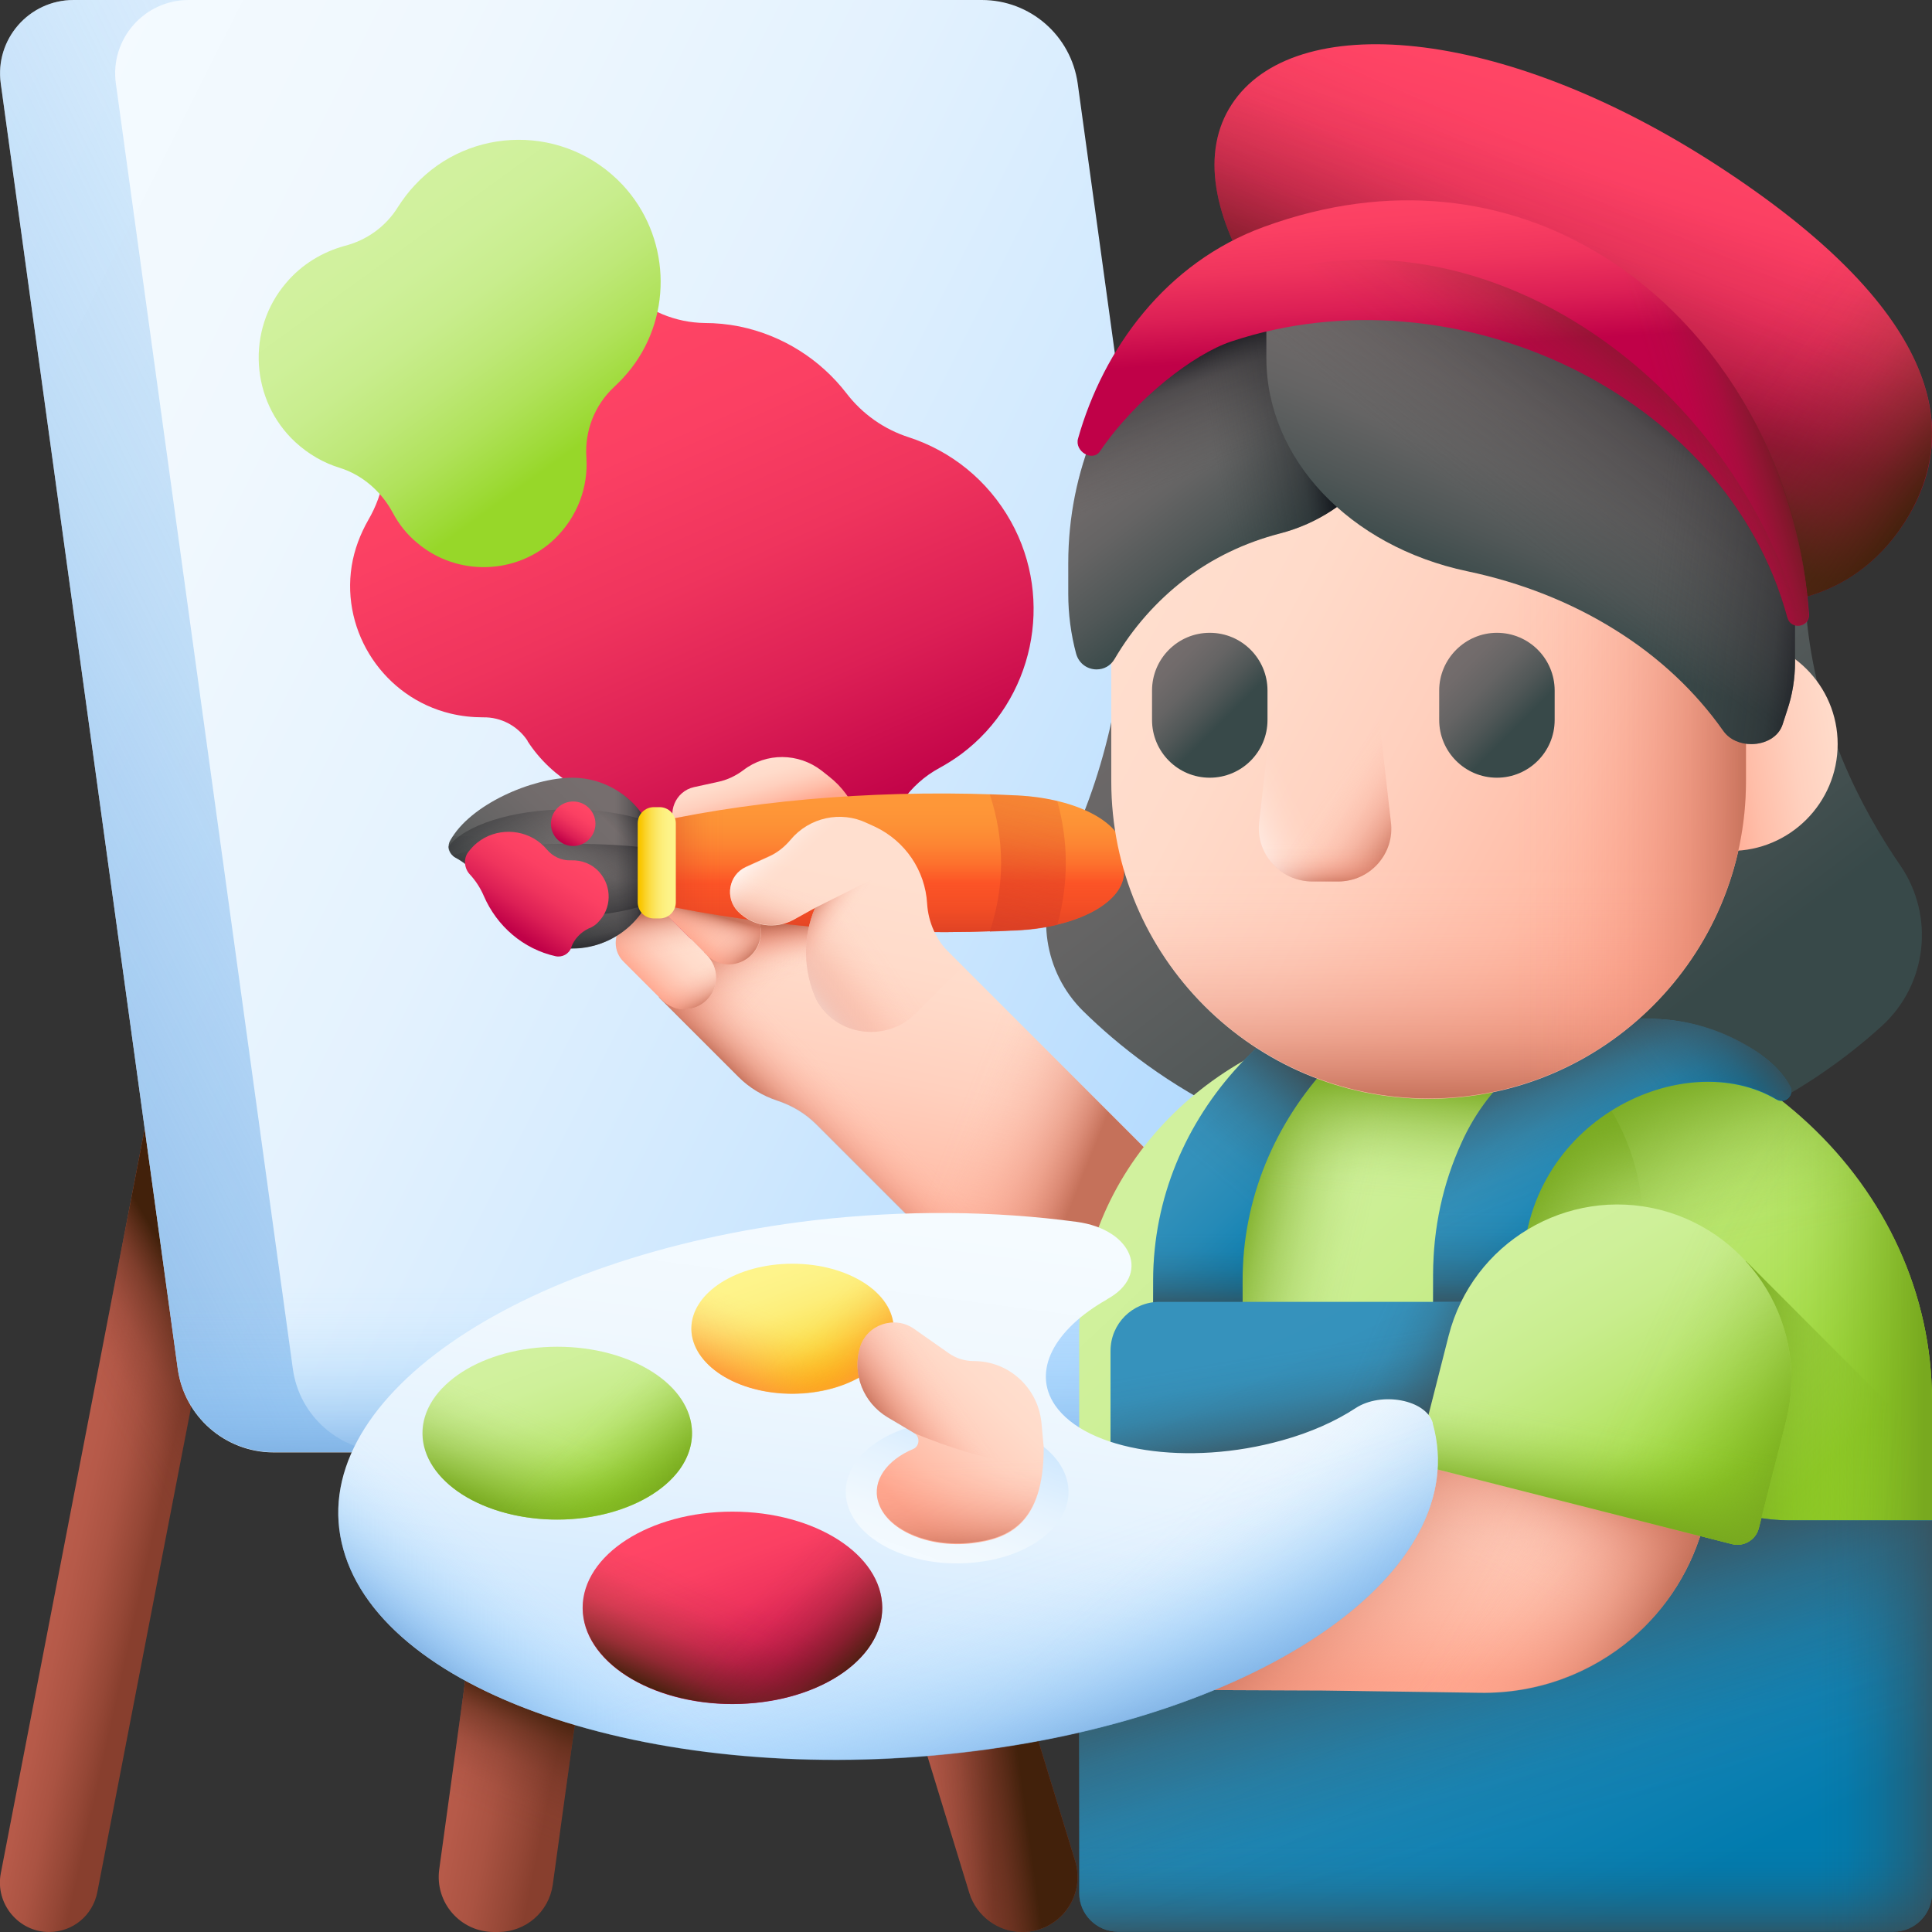 <svg id="_40_Artist" enable-background="new 0 0 512 512" viewBox="0 0 512 512" xmlns="http://www.w3.org/2000/svg" xmlns:xlink="http://www.w3.org/1999/xlink"><rect x="0" y="0" width="512" height="512" fill="#333333" stroke="none"/><linearGradient id="lg1"><stop offset="0" stop-color="#ff4565"/><stop offset=".238" stop-color="#fb4063"/><stop offset=".484" stop-color="#ef345d"/><stop offset=".734" stop-color="#dc1f55"/><stop offset=".986" stop-color="#c10248"/><stop offset="1" stop-color="#c00148"/></linearGradient><linearGradient id="SVGID_1_" gradientTransform="matrix(1 0 0 -1 0 514)" gradientUnits="userSpaceOnUse" x1="431.876" x2="410.49" xlink:href="#lg1" y1="483.975" y2="412.688"/><linearGradient id="lg2"><stop offset="0" stop-color="#6d3326" stop-opacity="0"/><stop offset=".241" stop-color="#6a3124" stop-opacity=".063"/><stop offset=".492" stop-color="#622e1f" stop-opacity=".252"/><stop offset=".746" stop-color="#542816" stop-opacity=".565"/><stop offset="1" stop-color="#42210b"/></linearGradient><linearGradient id="SVGID_00000115491184307545228810000013986644638023880329_" gradientTransform="matrix(1 0 0 -1 0 514)" gradientUnits="userSpaceOnUse" x1="430.888" x2="400.472" xlink:href="#lg2" y1="465.632" y2="396.245"/><linearGradient id="SVGID_00000096746869713041095270000011072667581299554453_" gradientTransform="matrix(1 0 0 -1 0 514)" gradientUnits="userSpaceOnUse" x1="451.71" x2="502.087" xlink:href="#lg2" y1="408.119" y2="370.099"/><linearGradient id="lg3"><stop offset="0" stop-color="#bb5d4c"/><stop offset=".276" stop-color="#b65a49"/><stop offset=".561" stop-color="#aa5342"/><stop offset=".85" stop-color="#954736"/><stop offset="1" stop-color="#883f2e"/></linearGradient><linearGradient id="SVGID_00000057856860227285798500000003937391813872364192_" gradientTransform="matrix(1 0 0 -1 0 514)" gradientUnits="userSpaceOnUse" x1="128.256" x2="160.335" xlink:href="#lg3" y1="118.251" y2="111.835"/><linearGradient id="SVGID_00000041257042780929030100000012166103945611524004_" gradientTransform="matrix(-1 0 0 -1 -2778 514)" gradientUnits="userSpaceOnUse" x1="-2889.234" x2="-2902.422" xlink:href="#lg2" y1="40.714" y2="70.655"/><linearGradient id="SVGID_00000119114625470026233160000009864393061121313171_" gradientTransform="matrix(1 0 0 -1 0 514)" gradientUnits="userSpaceOnUse" x1="239.693" x2="263.218" xlink:href="#lg3" y1="113.402" y2="113.402"/><linearGradient id="SVGID_00000178181635799053176020000015176860570669896635_" gradientTransform="matrix(-1 0 0 -1 -2778 514)" gradientUnits="userSpaceOnUse" x1="-3007.403" x2="-3038.413" xlink:href="#lg2" y1="113.064" y2="117.341"/><linearGradient id="SVGID_00000055678929490015921540000008008306838933666956_" gradientTransform="matrix(1 0 0 -1 0 514)" gradientUnits="userSpaceOnUse" x1="40.918" x2="66.582" xlink:href="#lg3" y1="229.345" y2="223.642"/><linearGradient id="SVGID_00000052092406218074177420000009978056477871560592_" gradientTransform="matrix(-1 0 0 -1 -2778 514)" gradientUnits="userSpaceOnUse" x1="-2796.859" x2="-2827.512" xlink:href="#lg2" y1="154.89" y2="172.712"/><linearGradient id="lg4"><stop offset="0" stop-color="#f5fbff"/><stop offset=".241" stop-color="#f0f8fe"/><stop offset=".492" stop-color="#e4f2fe"/><stop offset=".746" stop-color="#cfe8fe"/><stop offset="1" stop-color="#b3dafe"/></linearGradient><linearGradient id="SVGID_00000181083815319149259060000002381260912751421863_" gradientTransform="matrix(1 0 0 -1 0 514)" gradientUnits="userSpaceOnUse" x1="-36.757" x2="332.51" xlink:href="#lg4" y1="423.503" y2="238.156"/><linearGradient id="SVGID_00000071530911859591535870000015514929325377250716_" gradientTransform="matrix(1 0 0 -1 0 514)" gradientUnits="userSpaceOnUse" x1="152.376" x2="213.683" xlink:href="#lg1" y1="427.603" y2="287.88"/><linearGradient id="lg5"><stop offset="0" stop-color="#d1f19e"/><stop offset=".18" stop-color="#cef099"/><stop offset=".366" stop-color="#c8ed8d"/><stop offset=".556" stop-color="#bee878"/><stop offset=".747" stop-color="#b0e25b"/><stop offset=".938" stop-color="#9dda36"/><stop offset="1" stop-color="#97d729"/></linearGradient><linearGradient id="SVGID_00000170978702325926879470000006827591515650043319_" gradientTransform="matrix(1 0 0 -1 0 514)" gradientUnits="userSpaceOnUse" x1="104.176" x2="149.087" xlink:href="#lg5" y1="454.752" y2="392.732"/><linearGradient id="lg6"><stop offset="0" stop-color="#8ac9fe" stop-opacity="0"/><stop offset=".129" stop-color="#89c8fd" stop-opacity=".019"/><stop offset=".263" stop-color="#88c6fb" stop-opacity=".075"/><stop offset=".399" stop-color="#87c4f8" stop-opacity=".168"/><stop offset=".536" stop-color="#85c0f4" stop-opacity=".298"/><stop offset=".675" stop-color="#83bbef" stop-opacity=".466"/><stop offset=".815" stop-color="#7fb5e9" stop-opacity=".672"/><stop offset=".953" stop-color="#7caee1" stop-opacity=".911"/><stop offset="1" stop-color="#7bacdf"/></linearGradient><linearGradient id="SVGID_00000025418474368420011240000000893708569822444718_" gradientTransform="matrix(-1 0 -.138 -1 -2670.201 514)" gradientUnits="userSpaceOnUse" x1="-3048.096" x2="-2632.833" xlink:href="#lg6" y1="417.646" y2="272.09"/><linearGradient id="SVGID_00000021797470052294641040000015469519752551365530_" gradientTransform="matrix(-1 0 -.138 -1 -2670.201 514)" gradientUnits="userSpaceOnUse" x1="-2880.813" x2="-2880.813" xlink:href="#lg6" y1="173.332" y2="124.668"/><linearGradient id="lg7"><stop offset="0" stop-color="#766e6e"/><stop offset=".249" stop-color="#716b6b"/><stop offset=".508" stop-color="#656464"/><stop offset=".769" stop-color="#505757"/><stop offset="1" stop-color="#384949"/></linearGradient><linearGradient id="SVGID_00000169529276140112996140000011580610423821671863_" gradientTransform="matrix(1 0 0 -1 0 514)" gradientUnits="userSpaceOnUse" x1="292.582" x2="431.451" xlink:href="#lg7" y1="418.383" y2="235.988"/><linearGradient id="lg8"><stop offset="0" stop-color="#ffdfcf"/><stop offset=".245" stop-color="#ffdbca"/><stop offset=".499" stop-color="#ffd0be"/><stop offset=".757" stop-color="#ffbea9"/><stop offset="1" stop-color="#ffa78f"/></linearGradient><linearGradient id="SVGID_00000025433372020951178390000004701887089538277505_" gradientTransform="matrix(-.707 .707 -.707 -.707 -4411.97 456.41)" gradientUnits="userSpaceOnUse" x1="-3454.618" x2="-3369.087" xlink:href="#lg8" y1="-3144.94" y2="-3201.465"/><linearGradient id="lg9"><stop offset="0" stop-color="#f89580" stop-opacity="0"/><stop offset=".138" stop-color="#f6947f" stop-opacity=".021"/><stop offset=".28" stop-color="#f3917c" stop-opacity=".084"/><stop offset=".425" stop-color="#ee8e78" stop-opacity=".19"/><stop offset=".572" stop-color="#e68873" stop-opacity=".337"/><stop offset=".72" stop-color="#dd826b" stop-opacity=".528"/><stop offset=".866" stop-color="#d17963" stop-opacity=".757"/><stop offset="1" stop-color="#c5715a"/></linearGradient><linearGradient id="SVGID_00000076575311450816971590000005768627107245842319_" gradientTransform="matrix(-1 0 0 -1 -2778 514)" gradientUnits="userSpaceOnUse" x1="-3028.907" x2="-3063.481" xlink:href="#lg9" y1="212.32" y2="198.419"/><linearGradient id="SVGID_00000082361331925729616540000008153359011945640097_" gradientTransform="matrix(-1 0 0 -1 -2778 514)" gradientUnits="userSpaceOnUse" x1="-3013.903" x2="-3000.002" xlink:href="#lg9" y1="216.547" y2="202.29"/><linearGradient id="SVGID_00000033341952742231672050000009904647277357033357_" gradientTransform="matrix(-.707 .707 -.707 -.707 -4411.97 456.41)" gradientUnits="userSpaceOnUse" x1="-3410.481" x2="-3410.481" xlink:href="#lg9" y1="-3128.879" y2="-3106.674"/><linearGradient id="SVGID_00000176007426298235290900000014672771947286894217_" gradientTransform="matrix(-.707 .707 -.707 -.707 -4411.97 456.41)" gradientUnits="userSpaceOnUse" x1="-3408.513" x2="-3419.67" xlink:href="#lg9" y1="-3129.325" y2="-3110.503"/><linearGradient id="SVGID_00000102513298889033557570000012565182926998499981_" gradientTransform="matrix(.707 .707 .707 -.707 -2917.036 456.409)" gradientUnits="userSpaceOnUse" x1="2069.614" x2="2061.154" xlink:href="#lg9" y1="2352.822" y2="2359.981"/><linearGradient id="SVGID_00000003825365390732115780000000771504114287858335_" gradientTransform="matrix(-.707 .707 -.707 -.707 -4411.97 456.41)" gradientUnits="userSpaceOnUse" x1="-3446.32" x2="-3429.527" xlink:href="#lg8" y1="-3100.365" y2="-3100.365"/><linearGradient id="SVGID_00000017508206463755163040000006298445863705950133_" gradientTransform="matrix(-.707 .707 -.707 -.707 -4411.97 456.41)" gradientUnits="userSpaceOnUse" x1="-3438.555" x2="-3435.85" xlink:href="#lg9" y1="-3097.83" y2="-3106.058"/><linearGradient id="SVGID_00000041253859571165321760000015160623778217965952_" gradientTransform="matrix(-.707 .707 -.707 -.707 -4411.97 456.41)" gradientUnits="userSpaceOnUse" x1="-3429.527" x2="-3412.734" xlink:href="#lg8" y1="-3098.784" y2="-3098.784"/><linearGradient id="SVGID_00000117662131664694933840000000278529381366097315_" gradientTransform="matrix(-.707 .707 -.707 -.707 -4411.97 456.41)" gradientUnits="userSpaceOnUse" x1="-3421.996" x2="-3419.967" xlink:href="#lg9" y1="-3095.175" y2="-3102.163"/><linearGradient id="SVGID_00000158017383239755100560000002593572158294208439_" gradientTransform="matrix(-.707 .707 -.707 -.707 -4411.97 456.41)" gradientUnits="userSpaceOnUse" x1="-3412.734" x2="-3395.941" xlink:href="#lg8" y1="-3100.365" y2="-3100.365"/><linearGradient id="SVGID_00000046336134487755293020000006776177648645694114_" gradientTransform="matrix(.707 .707 .707 -.707 -2917.036 456.41)" gradientUnits="userSpaceOnUse" x1="2047.306" x2="2043.239" xlink:href="#lg9" y1="2339.646" y2="2346.804"/><linearGradient id="SVGID_00000021096617696790344910000003416302715447285935_" gradientTransform="matrix(-.707 .707 -.707 -.707 -4411.97 456.41)" gradientUnits="userSpaceOnUse" x1="-3404.338" x2="-3404.338" xlink:href="#lg9" y1="-3105.662" y2="-3117.835"/><linearGradient id="SVGID_00000098910699180723821710000017000518784117687937_" gradientTransform="matrix(-.707 .707 -.707 -.707 -4411.97 456.409)" gradientUnits="userSpaceOnUse" x1="-3395.943" x2="-3379.15" xlink:href="#lg8" y1="-3101.945" y2="-3101.945"/><linearGradient id="SVGID_00000147195656144499761110000005722759088598254487_" gradientTransform="matrix(-.707 .707 -.707 -.707 -4411.97 456.409)" gradientUnits="userSpaceOnUse" x1="-3385.907" x2="-3382.864" xlink:href="#lg9" y1="-3106.903" y2="-3117.272"/><linearGradient id="SVGID_00000121278631536425939420000000131460103954104737_" gradientTransform="matrix(.707 .707 .707 -.707 -2917.036 456.409)" gradientUnits="userSpaceOnUse" x1="2044.503" x2="2034.253" xlink:href="#lg9" y1="2330.373" y2="2337.694"/><linearGradient id="SVGID_00000066514005060799567330000000138348456028588463_" gradientTransform="matrix(.707 .707 .707 -.707 -2917.036 456.409)" gradientUnits="userSpaceOnUse" x1="2024.178" x2="2035.73" xlink:href="#lg8" y1="2382.565" y2="2376.058"/><linearGradient id="SVGID_00000125586472503481919000000006086191105619582621_" gradientTransform="matrix(0 1 1 0 -4355.184 -2365.586)" gradientUnits="userSpaceOnUse" x1="2579.524" x2="2616.712" xlink:href="#lg7" y1="4516.836" y2="4481.759"/><linearGradient id="lg10"><stop offset="0" stop-color="#464646" stop-opacity="0"/><stop offset=".673" stop-color="#252529" stop-opacity=".463"/><stop offset="1" stop-color="#000009"/></linearGradient><linearGradient id="SVGID_00000145766834139690984190000011580451456482667933_" gradientTransform="matrix(0 1 1 0 -4355.184 -2365.586)" gradientUnits="userSpaceOnUse" x1="2602.076" x2="2620.914" xlink:href="#lg10" y1="4504.431" y2="4508.978"/><linearGradient id="SVGID_00000023963976464697763740000009932592440458020497_" gradientTransform="matrix(0 1 1 0 -4355.184 -2365.586)" gradientUnits="userSpaceOnUse" x1="2598.52" x2="2613.297" xlink:href="#lg10" y1="4499.319" y2="4489.088"/><linearGradient id="SVGID_00000123410814964602747770000013618444260088110480_" gradientTransform="matrix(0 1 1 0 -4355.184 -2365.586)" gradientUnits="userSpaceOnUse" x1="2594.627" x2="2617.524" xlink:href="#lg10" y1="4503.117" y2="4510.75"/><linearGradient id="SVGID_00000116930534501003553780000002431653756962582172_" gradientTransform="matrix(0 1 1 0 -4355.184 -2365.586)" gradientUnits="userSpaceOnUse" x1="2589.687" x2="2569.55" xlink:href="#lg10" y1="4501.776" y2="4490.896"/><linearGradient id="SVGID_00000147921422668119757570000006244757077908086693_" gradientTransform="matrix(0 1 1 0 -4355.184 -2365.586)" gradientUnits="userSpaceOnUse" x1="2582.754" x2="2575.447" xlink:href="#lg10" y1="4515.155" y2="4522.463"/><linearGradient id="SVGID_00000111181719284038627160000017800809380579812253_" gradientTransform="matrix(0 1 1 0 -4355.184 -2365.586)" gradientUnits="userSpaceOnUse" x1="2593.591" x2="2580.762" xlink:href="#lg10" y1="4502.601" y2="4506.66"/><linearGradient id="SVGID_00000020388316774735926230000018031090539901291406_" gradientTransform="matrix(0 1 1 0 -4355.184 -2365.586)" gradientUnits="userSpaceOnUse" x1="2595.207" x2="2605.925" xlink:href="#lg10" y1="4502.09" y2="4498.843"/><linearGradient id="SVGID_00000054983100277549287130000012591983838321278137_" gradientTransform="matrix(0 1 1 0 -4355.184 -2365.586)" gradientUnits="userSpaceOnUse" x1="2594.265" x2="2594.265" xlink:href="#lg10" y1="4517.995" y2="4526.928"/><linearGradient id="SVGID_00000054229770684122189470000012826314265390261653_" gradientTransform="matrix(.707 .707 .707 -.707 -2729.513 340.928)" gradientUnits="userSpaceOnUse" x1="2006.226" x2="2021.055" y1="2186.725" y2="2171.897"><stop offset="0" stop-color="#fe9738"/><stop offset=".24" stop-color="#fd9236"/><stop offset=".488" stop-color="#fd8633"/><stop offset=".74" stop-color="#fd712d"/><stop offset=".993" stop-color="#fd5426"/><stop offset="1" stop-color="#fd5426"/></linearGradient><linearGradient id="lg11"><stop offset="0" stop-color="#d73d24" stop-opacity="0"/><stop offset=".132" stop-color="#d73d24" stop-opacity=".019"/><stop offset=".268" stop-color="#d73d24" stop-opacity=".077"/><stop offset=".406" stop-color="#d73d24" stop-opacity=".174"/><stop offset=".547" stop-color="#d73d24" stop-opacity=".309"/><stop offset=".688" stop-color="#d73d24" stop-opacity=".484"/><stop offset=".831" stop-color="#d73d24" stop-opacity=".697"/><stop offset=".971" stop-color="#d73d24" stop-opacity=".945"/><stop offset="1" stop-color="#d73d24"/></linearGradient><linearGradient id="SVGID_00000036233928166806976800000015698648325988429972_" gradientTransform="matrix(.707 .707 .707 -.707 -2729.513 340.928)" gradientUnits="userSpaceOnUse" x1="2018.764" x2="2031.652" xlink:href="#lg11" y1="2174.188" y2="2161.299"/><linearGradient id="SVGID_00000182522762625389679110000011418045001993424556_" gradientTransform="matrix(.707 .707 .707 -.707 -2729.513 340.928)" gradientUnits="userSpaceOnUse" x1="2007.946" x2="2065.146" xlink:href="#lg11" y1="2255.976" y2="2164.685"/><linearGradient id="SVGID_00000039834701213558530470000016900084560957667771_" gradientTransform="matrix(.707 .707 .707 -.707 -2729.513 340.928)" gradientUnits="userSpaceOnUse" x1="1986.577" x2="1970.016" xlink:href="#lg11" y1="2145.32" y2="2128.759"/><linearGradient id="lg12"><stop offset="0" stop-color="#fef48b"/><stop offset=".165" stop-color="#fdf286"/><stop offset=".335" stop-color="#fdee7a"/><stop offset=".509" stop-color="#fce765"/><stop offset=".684" stop-color="#fcde48"/><stop offset=".859" stop-color="#fbd123"/><stop offset="1" stop-color="#fac600"/></linearGradient><linearGradient id="SVGID_00000134230860765432932750000016583640753391925926_" gradientTransform="matrix(0 1 1 0 -5325.968 -2085.47)" gradientUnits="userSpaceOnUse" x1="2314.149" x2="2314.149" xlink:href="#lg12" y1="5504.268" y2="5495.667"/><linearGradient id="SVGID_00000083777405135893339250000017324063436624809361_" gradientTransform="matrix(.707 .707 .707 -.707 -2917.036 456.409)" gradientUnits="userSpaceOnUse" x1="2003.865" x2="2008.737" xlink:href="#lg1" y1="2330.5" y2="2306.953"/><linearGradient id="SVGID_00000049929961259946199620000013916048430421227414_" gradientTransform="matrix(.707 .707 .707 -.707 -2917.036 456.409)" gradientUnits="userSpaceOnUse" x1="2000.658" x2="2002.788" xlink:href="#lg1" y1="2343.487" y2="2333.19"/><linearGradient id="SVGID_00000010276143890374612230000002499647201918992315_" gradientTransform="matrix(-.707 .707 -.707 -.707 -4411.97 456.41)" gradientUnits="userSpaceOnUse" x1="-3440.132" x2="-3364.377" xlink:href="#lg8" y1="-3120.939" y2="-3171.003"/><linearGradient id="SVGID_00000125562567086114708470000003893863058396755121_" gradientTransform="matrix(-.707 .707 -.707 -.707 -4411.97 456.41)" gradientUnits="userSpaceOnUse" x1="-3427.524" x2="-3413.999" xlink:href="#lg9" y1="-3117.213" y2="-3124.2"/><linearGradient id="lg13"><stop offset="0" stop-color="#fff" stop-opacity="0"/><stop offset=".12" stop-color="#fff" stop-opacity=".016"/><stop offset=".245" stop-color="#fff" stop-opacity=".065"/><stop offset=".372" stop-color="#fff" stop-opacity=".147"/><stop offset=".501" stop-color="#fff" stop-opacity=".261"/><stop offset=".63" stop-color="#fff" stop-opacity=".408"/><stop offset=".761" stop-color="#fff" stop-opacity=".588"/><stop offset=".89" stop-color="#fff" stop-opacity=".797"/><stop offset="1" stop-color="#fff"/></linearGradient><linearGradient id="SVGID_00000103975170505476188650000009580836644352501927_" gradientTransform="matrix(-.707 .707 -.707 -.707 -4411.97 456.41)" gradientUnits="userSpaceOnUse" x1="-3431.77" x2="-3432.221" xlink:href="#lg13" y1="-3108.473" y2="-3097.541"/><linearGradient id="SVGID_00000084525348677966273100000004548754056506825905_" gradientTransform="matrix(-.707 .707 -.707 -.707 -4411.97 456.41)" gradientUnits="userSpaceOnUse" x1="-3430.571" x2="-3401.155" xlink:href="#lg9" y1="-3140.282" y2="-3135.323"/><linearGradient id="SVGID_00000156558498171163268750000007508083581950655912_" gradientTransform="matrix(-.707 .707 -.707 -.707 -4411.97 456.41)" gradientUnits="userSpaceOnUse" x1="-3428.456" x2="-3426.428" xlink:href="#lg9" y1="-3128.647" y2="-3118.391"/><linearGradient id="SVGID_00000101797767612278056860000008392314466717054603_" gradientTransform="matrix(-.707 .707 -.707 -.707 -4411.97 456.41)" gradientUnits="userSpaceOnUse" x1="-3418.609" x2="-3403.056" xlink:href="#lg13" y1="-3138.343" y2="-3135.976"/><linearGradient id="SVGID_00000035532962196616937530000017532292103488394937_" gradientTransform="matrix(1 0 0 -1 0 514)" gradientUnits="userSpaceOnUse" x1="329.827" x2="449.559" xlink:href="#lg5" y1="219.692" y2="92.981"/><linearGradient id="lg14"><stop offset="0" stop-color="#78a91f" stop-opacity="0"/><stop offset=".149" stop-color="#78a91f" stop-opacity=".025"/><stop offset=".303" stop-color="#78a91f" stop-opacity=".098"/><stop offset=".46" stop-color="#78a91f" stop-opacity=".221"/><stop offset=".619" stop-color="#78a91f" stop-opacity=".393"/><stop offset=".778" stop-color="#78a91f" stop-opacity=".615"/><stop offset=".937" stop-color="#78a91f" stop-opacity=".882"/><stop offset="1" stop-color="#78a91f"/></linearGradient><linearGradient id="SVGID_00000078046585313567625030000004932287995479875972_" gradientTransform="matrix(1 0 0 -1 0 514)" gradientUnits="userSpaceOnUse" x1="363.246" x2="329.385" xlink:href="#lg14" y1="192.522" y2="200.007"/><linearGradient id="SVGID_00000115504081472773724500000005568866126909808038_" gradientTransform="matrix(1 0 0 -1 0 514)" gradientUnits="userSpaceOnUse" x1="377.101" x2="379.952" xlink:href="#lg14" y1="195.729" y2="227.808"/><linearGradient id="SVGID_00000174559702358700176300000009962396594894362767_" gradientTransform="matrix(1 0 0 -1 0 514)" gradientUnits="userSpaceOnUse" x1="467.574" x2="509.871" xlink:href="#lg14" y1="140.22" y2="140.22"/><linearGradient id="SVGID_00000041983877787192478980000001424337182507193754_" gradientTransform="matrix(1 0 0 -1 0 514)" gradientUnits="userSpaceOnUse" x1="436.928" x2="386.076" xlink:href="#lg14" y1="137.279" y2="165.318"/><linearGradient id="SVGID_00000085226714353580341260000009429447484625919394_" gradientTransform="matrix(1 0 0 -1 0 514)" gradientUnits="userSpaceOnUse" x1="440.111" x2="430.606" xlink:href="#lg14" y1="179.933" y2="227.933"/><linearGradient id="SVGID_00000059302143196487099440000005770101616576116870_" gradientTransform="matrix(1 0 0 -1 0 514)" gradientUnits="userSpaceOnUse" x1="505.896" x2="456.708" xlink:href="#lg14" y1="115.687" y2="120.677"/><linearGradient id="lg15"><stop offset="0" stop-color="#3692bc"/><stop offset=".27" stop-color="#3190ba"/><stop offset=".55" stop-color="#258ab7"/><stop offset=".834" stop-color="#1081b2"/><stop offset="1" stop-color="#017bae"/></linearGradient><linearGradient id="SVGID_00000035515681920781217680000004803323380139970210_" gradientTransform="matrix(1 0 0 -1 0 514)" gradientUnits="userSpaceOnUse" x1="341.274" x2="370.81" xlink:href="#lg15" y1="240.056" y2="208.798"/><linearGradient id="lg16"><stop offset="0" stop-color="#3b4d54" stop-opacity="0"/><stop offset=".213" stop-color="#3b4d54" stop-opacity=".05"/><stop offset=".434" stop-color="#3b4d54" stop-opacity=".198"/><stop offset=".659" stop-color="#3b4d54" stop-opacity=".444"/><stop offset=".884" stop-color="#3b4d54" stop-opacity=".788"/><stop offset="1" stop-color="#3b4d54"/></linearGradient><linearGradient id="SVGID_00000033352485979339294470000012101186095263595141_" gradientTransform="matrix(1 0 0 -1 0 514)" gradientUnits="userSpaceOnUse" x1="333.684" x2="358.397" xlink:href="#lg16" y1="192.154" y2="221.619"/><linearGradient id="SVGID_00000001658875788828058850000000319542324539233424_" gradientTransform="matrix(1 0 0 -1 0 514)" gradientUnits="userSpaceOnUse" x1="368.843" x2="368.843" xlink:href="#lg16" y1="187.119" y2="165.35"/><linearGradient id="SVGID_00000140697780516697247060000010133930109057944743_" gradientTransform="matrix(1 0 0 -1 0 514)" gradientUnits="userSpaceOnUse" x1="398.559" x2="428.72" xlink:href="#lg15" y1="223.568" y2="191.649"/><linearGradient id="SVGID_00000055697387693184525390000013975200482595762061_" gradientTransform="matrix(1 0 0 -1 0 514)" gradientUnits="userSpaceOnUse" x1="422.983" x2="409.676" xlink:href="#lg16" y1="203.494" y2="237.712"/><linearGradient id="SVGID_00000124843666050316848290000009192967863580784306_" gradientTransform="matrix(1 0 0 -1 0 514)" gradientUnits="userSpaceOnUse" x1="427.282" x2="427.282" xlink:href="#lg16" y1="193.178" y2="165.696"/><linearGradient id="SVGID_00000183943720067135349820000010864112812710614411_" gradientTransform="matrix(1 0 0 -1 0 514)" gradientUnits="userSpaceOnUse" x1="437.126" x2="462.314" xlink:href="#lg16" y1="225.871" y2="245.356"/><linearGradient id="SVGID_00000000209263102215291200000018363906941123732913_" gradientTransform="matrix(1 0 0 -1 0 514)" gradientUnits="userSpaceOnUse" x1="346.887" x2="426.17" xlink:href="#lg15" y1="167.977" y2="4.432"/><linearGradient id="SVGID_00000148622035093447100070000011915689486220782484_" gradientTransform="matrix(1 0 0 -1 0 514)" gradientUnits="userSpaceOnUse" x1="352.226" x2="356.86" xlink:href="#lg16" y1="157.87" y2="129.355"/><linearGradient id="SVGID_00000124843447531085400660000017385532908801570978_" gradientTransform="matrix(1 0 0 -1 0 514)" gradientUnits="userSpaceOnUse" x1="356.465" x2="384.267" xlink:href="#lg16" y1="146.064" y2="133.589"/><linearGradient id="SVGID_00000026851864230748498210000005004945075476601492_" gradientTransform="matrix(1 0 0 -1 0 514)" gradientUnits="userSpaceOnUse" x1="407.382" x2="388.848" xlink:href="#lg16" y1="30.035" y2="98.47"/><linearGradient id="SVGID_00000044871588684251491540000004200212183550314131_" gradientTransform="matrix(1 0 0 -1 0 514)" gradientUnits="userSpaceOnUse" x1="399.01" x2="399.01" xlink:href="#lg16" y1="24.822" y2="-2.334"/><linearGradient id="SVGID_00000091715242718548616350000014484198474406414011_" gradientTransform="matrix(1 0 0 -1 0 514)" gradientUnits="userSpaceOnUse" x1="481.356" x2="518.913" xlink:href="#lg16" y1="81.439" y2="81.439"/><linearGradient id="SVGID_00000092422436897801289550000003093688889410688180_" gradientTransform="matrix(-1 0 0 -1 -2778 514)" gradientUnits="userSpaceOnUse" x1="-3275.269" x2="-3230.121" xlink:href="#lg8" y1="322.376" y2="315.723"/><linearGradient id="SVGID_00000005263232256140843210000001621927496982409870_" gradientTransform="matrix(1 0 0 -1 101.7 514)" gradientUnits="userSpaceOnUse" x1="197.905" x2="356.903" xlink:href="#lg8" y1="370.15" y2="286.161"/><linearGradient id="SVGID_00000124141759380779572120000001937844788035310747_" gradientTransform="matrix(1 0 0 -1 -91.958 514)" gradientUnits="userSpaceOnUse" x1="470.52" x2="470.52" xlink:href="#lg9" y1="284.198" y2="222.368"/><linearGradient id="SVGID_00000056421643958887367640000007325056962748472468_" gradientTransform="matrix(1 0 0 -1 101.7 514)" gradientUnits="userSpaceOnUse" x1="299.866" x2="361.814" xlink:href="#lg9" y1="328.442" y2="328.442"/><linearGradient id="SVGID_00000028299995502046563670000011815910353682732160_" gradientTransform="matrix(1 0 0 -1 69.517 514)" gradientUnits="userSpaceOnUse" x1="282.911" x2="302.455" xlink:href="#lg9" y1="304.929" y2="291.195"/><linearGradient id="SVGID_00000003075371627054810040000014431872710790098315_" gradientTransform="matrix(1 0 0 -1 69.517 514)" gradientUnits="userSpaceOnUse" x1="281.744" x2="281.744" xlink:href="#lg9" y1="290.766" y2="279.124"/><linearGradient id="SVGID_00000065760323053426998770000002638774248783123086_" gradientTransform="matrix(1 0 0 -1 69.517 514)" gradientUnits="userSpaceOnUse" x1="274.99" x2="255.093" xlink:href="#lg13" y1="302.218" y2="293.062"/><linearGradient id="SVGID_00000054978993808636171380000010713988099895740593_" gradientTransform="matrix(1 0 0 -1 160.457 514)" gradientUnits="userSpaceOnUse" x1="222.194" x2="241.686" xlink:href="#lg7" y1="341.121" y2="321.629"/><linearGradient id="SVGID_00000109004108360241199500000015107446224259715997_" gradientTransform="matrix(1 0 0 -1 8.109 514)" gradientUnits="userSpaceOnUse" x1="298.102" x2="316.277" xlink:href="#lg7" y1="341.387" y2="323.211"/><linearGradient id="SVGID_00000085236388587552942940000013409349701591108536_" gradientTransform="matrix(1 0 0 -1 -91.958 514)" gradientUnits="userSpaceOnUse" x1="435.733" x2="435.733" xlink:href="#lg8" y1="142.841" y2="68.514"/><linearGradient id="SVGID_00000085936594201382501380000016940606813323159223_" gradientTransform="matrix(1 0 0 -1 0 514)" gradientUnits="userSpaceOnUse" x1="400.19" x2="355.516" xlink:href="#lg9" y1="74.535" y2="113.03"/><linearGradient id="SVGID_00000092454273576321507170000016591698611137552310_" gradientTransform="matrix(1 0 0 -1 0 514)" gradientUnits="userSpaceOnUse" x1="394.527" x2="408.784" xlink:href="#lg9" y1="97.875" y2="127.816"/><linearGradient id="SVGID_00000063603146371126739810000004900621926381672600_" gradientTransform="matrix(1 0 0 -1 0 514)" gradientUnits="userSpaceOnUse" x1="405.632" x2="450.305" xlink:href="#lg9" y1="128.056" y2="103.818"/><linearGradient id="SVGID_00000098918442538811158080000006252071990798803856_" gradientTransform="matrix(-.006 1 -1 -.006 262.131 -3823.07)" gradientUnits="userSpaceOnUse" x1="4200.415" x2="4213.773" xlink:href="#lg9" y1="-29.381" y2="-6.209"/><linearGradient id="SVGID_00000057130959393368274750000010953571551489778872_" gradientTransform="matrix(-.006 1 -1 -.006 262.131 -3823.07)" gradientUnits="userSpaceOnUse" x1="4244.42" x2="4238.702" xlink:href="#lg9" y1="1.548" y2="7.674"/><linearGradient id="SVGID_00000000916409512668913080000014351657772504447369_" gradientTransform="matrix(-.006 1 -1 -.006 262.131 -3823.07)" gradientUnits="userSpaceOnUse" x1="4260.67" x2="4253.754" xlink:href="#lg9" y1="-.161" y2="6.756"/><linearGradient id="SVGID_00000126313471049753586020000014011768969403734962_" gradientTransform="matrix(-.006 1 -1 -.006 262.131 -3823.07)" gradientUnits="userSpaceOnUse" x1="4227.803" x2="4214.081" xlink:href="#lg9" y1="-.968" y2="11.775"/><linearGradient id="SVGID_00000181797653154505795940000013298321302703157652_" gradientTransform="matrix(1 0 0 -1 0 514)" gradientUnits="userSpaceOnUse" x1="401.409" x2="444.181" xlink:href="#lg5" y1="186.177" y2="113.464"/><linearGradient id="SVGID_00000047029729726463020500000004383077296353176982_" gradientTransform="matrix(1 0 0 -1 0 514)" gradientUnits="userSpaceOnUse" x1="430.931" x2="478.455" xlink:href="#lg14" y1="149.973" y2="128.111"/><linearGradient id="SVGID_00000136408673588843891690000011520629002377131431_" gradientTransform="matrix(1 0 0 -1 0 514)" gradientUnits="userSpaceOnUse" x1="425.519" x2="420.767" xlink:href="#lg14" y1="136.915" y2="112.203"/><linearGradient id="SVGID_00000165199245142949046690000010424127125077512855_" gradientTransform="matrix(-.908 .418 -.418 -.908 -2446.531 555.423)" gradientUnits="userSpaceOnUse" x1="-2541.437" x2="-2456.523" xlink:href="#lg4" y1="-914.817" y2="-1049.861"/><linearGradient id="SVGID_00000047049438054593003970000001167617722938845885_" gradientTransform="matrix(-.908 .418 -.418 -.908 -2446.531 555.423)" gradientUnits="userSpaceOnUse" x1="-2501.74" x2="-2544.128" xlink:href="#lg4" y1="-1001.758" y2="-959.37"/><linearGradient id="SVGID_00000094602118435019081990000003442444382128522391_" gradientTransform="matrix(-.908 .418 -.418 -.908 -2446.531 555.423)" gradientUnits="userSpaceOnUse" x1="-2519.424" x2="-2537.766" xlink:href="#lg6" y1="-1030.763" y2="-1087.828"/><linearGradient id="SVGID_00000080921617623265091220000015236381618429195431_" gradientTransform="matrix(-.908 .418 -.418 -.908 -2446.531 555.423)" gradientUnits="userSpaceOnUse" x1="-2500.678" x2="-2495.25" xlink:href="#lg6" y1="-1004.179" y2="-1059.546"/><linearGradient id="SVGID_00000111913431498377392360000014394312238860440962_" gradientTransform="matrix(-.984 .176 -.176 -.984 -3550.04 533.026)" gradientUnits="userSpaceOnUse" x1="-3672.176" x2="-3643.002" xlink:href="#lg6" y1="-554.429" y2="-579.501"/><linearGradient id="SVGID_00000114769280072554337410000003168761160506738561_" gradientTransform="matrix(.908 .418 .418 -.908 -383.597 555.423)" gradientUnits="userSpaceOnUse" x1="442.965" x2="466.128" xlink:href="#lg12" y1="444.165" y2="421.002"/><linearGradient id="lg17"><stop offset="0" stop-color="#fe9738" stop-opacity="0"/><stop offset=".121" stop-color="#fe9738" stop-opacity=".016"/><stop offset=".246" stop-color="#fe9738" stop-opacity=".065"/><stop offset=".373" stop-color="#fe9738" stop-opacity=".147"/><stop offset=".502" stop-color="#fe9738" stop-opacity=".262"/><stop offset=".632" stop-color="#fe9738" stop-opacity=".41"/><stop offset=".762" stop-color="#fe9738" stop-opacity=".59"/><stop offset=".892" stop-color="#fe9738" stop-opacity=".8"/><stop offset="1" stop-color="#fe9738"/></linearGradient><linearGradient id="SVGID_00000021113041850291344210000004745095212054158263_" gradientTransform="matrix(.908 .418 .418 -.908 -383.597 555.423)" gradientUnits="userSpaceOnUse" x1="454.168" x2="454.168" xlink:href="#lg17" y1="435.024" y2="413.347"/><linearGradient id="SVGID_00000067233316383188369320000017277476588733954698_" gradientTransform="matrix(.908 .418 .418 -.908 -383.597 555.423)" gradientUnits="userSpaceOnUse" x1="455.74" x2="477.295" xlink:href="#lg17" y1="432.972" y2="425.787"/><linearGradient id="SVGID_00000134964839765690760770000005358165395462293146_" gradientTransform="matrix(.908 .418 .418 -.908 -511.066 555.423)" gradientUnits="userSpaceOnUse" x1="509.956" x2="540.797" xlink:href="#lg5" y1="449.99" y2="419.15"/><linearGradient id="SVGID_00000000936873529194486130000012373764850390261636_" gradientTransform="matrix(.908 .418 .418 -.908 -511.066 555.423)" gradientUnits="userSpaceOnUse" x1="524.872" x2="524.872" xlink:href="#lg14" y1="437.82" y2="408.957"/><linearGradient id="SVGID_00000143580559290538758060000002198431141852873892_" gradientTransform="matrix(.908 .418 .418 -.908 -511.066 555.423)" gradientUnits="userSpaceOnUse" x1="526.966" x2="555.666" xlink:href="#lg14" y1="435.088" y2="425.521"/><linearGradient id="SVGID_00000151519926056369198220000001125901259409239462_" gradientTransform="matrix(.908 .418 .418 -.908 -300.401 555.423)" gradientUnits="userSpaceOnUse" x1="378.54" x2="412.788" xlink:href="#lg1" y1="340.886" y2="306.638"/><linearGradient id="SVGID_00000070107921637223339070000004498428443884026250_" gradientTransform="matrix(.908 .418 .418 -.908 -300.401 555.423)" gradientUnits="userSpaceOnUse" x1="395.104" x2="395.104" xlink:href="#lg2" y1="327.371" y2="295.32"/><linearGradient id="SVGID_00000163754242930067259170000014169534143808694195_" gradientTransform="matrix(.908 .418 .418 -.908 -300.401 555.423)" gradientUnits="userSpaceOnUse" x1="397.428" x2="429.3" xlink:href="#lg2" y1="324.337" y2="313.713"/><linearGradient id="SVGID_00000175299489558023675940000005367171199300215722_" gradientTransform="matrix(-1 0 0 -1 -2778 514)" gradientUnits="userSpaceOnUse" x1="-3046.308" x2="-3012.625" xlink:href="#lg8" y1="154.678" y2="119.035"/><linearGradient id="SVGID_00000108282796238988092290000007449325393938800774_" gradientTransform="matrix(-1 0 0 -1 -2778 514)" gradientUnits="userSpaceOnUse" x1="-3032.333" x2="-3033.045" xlink:href="#lg9" y1="126.785" y2="102.073"/><linearGradient id="SVGID_00000008122274504514953470000010717984855739398832_" gradientTransform="matrix(-1 0 0 -1 -2778 514)" gradientUnits="userSpaceOnUse" x1="-3032.171" x2="-3014.587" xlink:href="#lg9" y1="143.849" y2="131.968"/><linearGradient id="SVGID_00000176726411352560853660000007429779360033216912_" gradientTransform="matrix(1 0 0 -1 0 514)" gradientUnits="userSpaceOnUse" x1="309.531" x2="345.174" xlink:href="#lg7" y1="421.306" y2="374.97"/><linearGradient id="SVGID_00000175322586159786974650000005069159076944888207_" gradientTransform="matrix(1 0 0 -1 0 514)" gradientUnits="userSpaceOnUse" x1="330.012" x2="318.606" xlink:href="#lg10" y1="392.506" y2="425.298"/><linearGradient id="SVGID_00000039125940925548302790000010984253035827447969_" gradientTransform="matrix(1 0 0 -1 0 514)" gradientUnits="userSpaceOnUse" x1="319.719" x2="352.511" xlink:href="#lg10" y1="403.93" y2="409.633"/><linearGradient id="SVGID_00000106115101380446245890000013972128571624983692_" gradientTransform="matrix(1 0 0 -1 0 514)" gradientUnits="userSpaceOnUse" x1="418.385" x2="392.722" xlink:href="#lg7" y1="418.766" y2="355.321"/><linearGradient id="SVGID_00000158707465609024898670000001952977597406615194_" gradientTransform="matrix(1 0 0 -1 0 514)" gradientUnits="userSpaceOnUse" x1="397.468" x2="438.815" xlink:href="#lg10" y1="374.953" y2="425.567"/><linearGradient id="SVGID_00000131366834087065443110000013655224903056954507_" gradientTransform="matrix(1 0 0 -1 0 514)" gradientUnits="userSpaceOnUse" x1="439.575" x2="490.963" xlink:href="#lg10" y1="380.995" y2="375.065"/><linearGradient id="SVGID_00000154406487726332110470000006008109196834009262_" gradientTransform="matrix(1 0 0 -1 0 514)" gradientUnits="userSpaceOnUse" x1="376.457" x2="379.344" xlink:href="#lg1" y1="466.636" y2="421.529"/><linearGradient id="SVGID_00000063610545593502260620000017985006945028559546_" gradientTransform="matrix(1 0 0 -1 0 514)" gradientUnits="userSpaceOnUse" x1="400.933" x2="435.388" xlink:href="#lg2" y1="398.516" y2="442.001"/><linearGradient id="SVGID_00000106112778608025783070000018212426160558031027_" gradientTransform="matrix(1 0 0 -1 0 514)" gradientUnits="userSpaceOnUse" x1="440.725" x2="471.379" xlink:href="#lg2" y1="404.107" y2="412.899"/><g><path d="m326.4 27.7c-16.3 25 12.2 69.4 69.9 106.9s92 29 108.3 4 8.3-57.2-49.4-94.7-112.5-41.3-128.8-16.2z" fill="url(#SVGID_1_)"/><path d="m326.4 27.7c-16.3 25 12.2 69.4 69.9 106.9s92 29 108.3 4 8.3-57.2-49.4-94.7-112.5-41.3-128.8-16.2z" fill="url(#SVGID_00000115491184307545228810000013986644638023880329_)"/><path d="m455.2 43.9c-11.3-7.3-22.4-13.3-33.2-18.1v123.2c42.5 19.9 69 10.6 82.6-10.4 16.2-25.1 8.3-57.3-49.4-94.7z" fill="url(#SVGID_00000096746869713041095270000011072667581299554453_)"/><g><path d="m146.5 499.4 28.9-210.2h-30.6l-28.4 206.2c-1.2 8.8 5.6 16.6 14.5 16.6h1.1c7.4 0 13.5-5.4 14.5-12.6z" fill="url(#SVGID_00000057856860227285798500000003937391813872364192_)"/><path d="m146.5 499.4 28.9-210.2h-30.6l-28.4 206.2c-1.2 8.8 5.6 16.6 14.5 16.6h1.1c7.4 0 13.5-5.4 14.5-12.6z" fill="url(#SVGID_00000041257042780929030100000012166103945611524004_)"/><path d="m256.9 501.7-65.1-212.5h30.6l62.5 203.9c2.9 9.4-4.1 18.9-14 18.9-6.4 0-12.1-4.2-14-10.3z" fill="url(#SVGID_00000119114625470026233160000009864393061121313171_)"/><path d="m256.9 501.7-65.1-212.5h30.6l62.5 203.9c2.9 9.4-4.1 18.9-14 18.9-6.4 0-12.1-4.2-14-10.3z" fill="url(#SVGID_00000178181635799053176020000015176860570669896635_)"/><path d="m13 512c6.3 0 11.6-4.4 12.8-10.6l84.1-435.3h-26.5l-83.2 430.4c-1.5 8 4.7 15.5 12.8 15.5z" fill="url(#SVGID_00000055678929490015921540000008008306838933666956_)"/><path d="m8.9 451.6 41.1-212.8h26.6l-41.1 212.8z" fill="url(#SVGID_00000052092406218074177420000009978056477871560592_)"/><g><path d="m72.5 384.9h240.7c11.8 0 20.9-10.4 19.3-22.1l-46.9-340.7c-1.8-12.7-12.6-22.1-25.4-22.1h-240.7c-11.8 0-20.9 10.4-19.3 22.1l46.9 340.6c1.7 12.7 12.6 22.2 25.4 22.2z" fill="url(#SVGID_00000181083815319149259060000002381260912751421863_)"/><path d="m119.4 189.1c2.9.7 5.8 1 8.6 1 4.8-.1 9.2 2.3 11.8 6.2v.1c3.3 5.1 7.7 9.1 12.6 12 6.9 4.1 11.8 10.8 13.8 18.5 1.1 4.2 2.9 8.3 5.7 12.1 10.4 14.2 30.2 18.4 45.4 9.6 9.3-5.4 15.1-14.4 16.8-24.1 1.6-8.9 6.9-16.7 14.9-21 2-1.1 3.9-2.3 5.8-3.7 19.1-14.3 24.7-40.8 13.1-61.6-6.2-11.1-16-18.7-27-22.3-6.6-2.1-12.4-6.2-16.6-11.7-6.8-8.8-16.7-15.3-28.4-17.7-3.1-.6-6.1-.9-9.1-.9-7.8-.1-15.2-3.2-20.8-8.6-5.5-5.3-12.7-9.1-20.9-10.4-19.9-3.2-40.3 10.9-44.3 30.7-1.2 5.9-1 11.8.4 17.3 2 7.9.5 16.2-3.6 23.2-2.1 3.7-3.7 7.8-4.4 12.2-2.8 17.7 8.7 34.9 26.2 39.1z" fill="url(#SVGID_00000071530911859591535870000015514929325377250716_)"/><path d="m104.1 135.9c1.6 3 3.7 5.7 6.5 8 10.5 8.9 26.4 8.5 36.4-1.1 6.1-5.9 8.9-13.8 8.4-21.5-.5-7.1 2.2-14 7.4-18.8 1.6-1.5 3.1-3.1 4.5-4.9 11.2-14.5 10.2-35.2-2.3-48.6-15.1-16.1-40.4-15.8-55.1.1-1.7 1.8-3.1 3.7-4.4 5.7-3.2 5.2-8.3 8.9-14.3 10.4-5.7 1.6-11.2 4.8-15.4 9.8-10.6 12.4-9.4 31.2 2.5 42.2 3.5 3.2 7.5 5.5 11.8 6.8 6 1.9 11 6.3 14 11.9z" fill="url(#SVGID_00000170978702325926879470000006827591515650043319_)"/><path d="m50 0c-11.8 0-20.9 10.4-19.3 22.1l46.9 340.6c1.7 12.7 12.6 22.1 25.4 22.1h-30.5c-12.8 0-23.6-9.4-25.4-22.1l-46.9-340.6c-1.6-11.7 7.5-22.1 19.3-22.1z" fill="url(#SVGID_00000025418474368420011240000000893708569822444718_)"/><path d="m313 221.3 19.5 141.4c1.6 11.7-7.5 22.1-19.3 22.1h-240.7c-12.8 0-23.6-9.4-25.4-22.1l-19.5-141.4z" fill="url(#SVGID_00000021797470052294641040000015469519752551365530_)"/></g></g><path d="m467 151.5-72-6.4-96.3 7.4c0 28-6.4 55-17.6 76.3-6.8 12.9-4.5 28.8 5.9 39.1 18.6 18.3 53.6 42.7 108 42.7 50.4 0 84.2-21 103.7-38.7 12.1-11 14.1-29.3 4.8-42.7-10.3-15-22.3-37.9-24.8-66.2-.6-6.1-5.6-11-11.7-11.5z" fill="url(#SVGID_00000169529276140112996140000011580610423821671863_)"/><g><g><path d="m219 219.9 94.4 94.4-40.3 40.3-56.7-56.7c-2.9-2.9-6.4-5-10.3-6.3-3.9-1.3-7.4-3.4-10.3-6.3l-21.1-21.1z" fill="url(#SVGID_00000025433372020951178390000004701887089538277505_)"/><path d="m220.3 301.8 40.3-40.3 52.8 52.8-40.3 40.3z" fill="url(#SVGID_00000076575311450816971590000005768627107245842319_)"/><path d="m206.5 232.4 94.4 94.4-27.9 27.9-56.7-56.7c-2.9-2.9-6.4-5-10.3-6.3-3.9-1.3-7.4-3.4-10.3-6.3l-21.1-21.1z" fill="url(#SVGID_00000082361331925729616540000008153359011945640097_)"/><path d="m245.4 246.3-43.5 43.5c-2.2-1.2-4.2-2.7-6-4.5l-21.1-21.1 44.3-44.3z" fill="url(#SVGID_00000033341952742231672050000009904647277357033357_)"/><path d="m245.4 246.3-43.5 43.5c-2.2-1.2-4.2-2.7-6-4.5l-21.1-21.1 44.3-44.3z" fill="url(#SVGID_00000176007426298235290900000014672771947286894217_)"/><path d="m245.4 246.3-43.5 43.5c-2.2-1.2-4.2-2.7-6-4.5l-21.1-21.1 44.3-44.3z" fill="url(#SVGID_00000102513298889033557570000012565182926998499981_)"/><g><path d="m222.9 229.4c-3.3 3.3-8.6 3.3-11.9 0l-12.4-12.4c-2.7-2.7-2.7-7.1 0-9.8l2.1-2.1c2.7-2.7 7.1-2.7 9.8 0l12.4 12.4c3.3 3.3 3.3 8.6 0 11.9z" fill="url(#SVGID_00000003825365390732115780000000771504114287858335_)"/><path d="m222.9 229.4c-3.3 3.3-8.6 3.3-11.9 0l-12.4-12.4c-2.7-2.7-2.7-7.1 0-9.8l2.1-2.1c2.7-2.7 7.1-2.7 9.8 0l12.4 12.4c3.3 3.3 3.3 8.6 0 11.9z" fill="url(#SVGID_00000017508206463755163040000006298445863705950133_)"/></g><g><path d="m211.1 241.2c-3.3 3.3-8.6 3.3-11.9 0l-14.7-14.7c-2.7-2.7-2.7-7.1 0-9.8l2.1-2.1c2.7-2.7 7.1-2.7 9.8 0l14.7 14.7c3.2 3.3 3.2 8.7 0 11.9z" fill="url(#SVGID_00000041253859571165321760000015160623778217965952_)"/><path d="m211.1 241.2c-3.3 3.3-8.6 3.3-11.9 0l-14.7-14.7c-2.7-2.7-2.7-7.1 0-9.8l2.1-2.1c2.7-2.7 7.1-2.7 9.8 0l14.7 14.7c3.2 3.3 3.2 8.7 0 11.9z" fill="url(#SVGID_00000117662131664694933840000000278529381366097315_)"/></g><path d="m199.2 253.1c-3.3 3.3-8.6 3.3-11.9 0l-12.4-12.4c-2.7-2.7-2.7-7.1 0-9.8l2.1-2.1c2.7-2.7 7.1-2.7 9.8 0l12.4 12.4c3.3 3.3 3.3 8.6 0 11.9z" fill="url(#SVGID_00000158017383239755100560000002593572158294208439_)"/><path d="m199.2 253.1c-3.3 3.3-8.6 3.3-11.9 0l-12.4-12.4c-2.7-2.7-2.7-7.1 0-9.8l2.1-2.1c2.7-2.7 7.1-2.7 9.8 0l12.4 12.4c3.3 3.3 3.3 8.6 0 11.9z" fill="url(#SVGID_00000046336134487755293020000006776177648645694114_)"/><path d="m190.9 233 8.2 8.2c3.3 3.3 3.3 8.6 0 11.9s-8.6 3.3-11.9 0l-8.2-8.2z" fill="url(#SVGID_00000021096617696790344910000003416302715447285935_)"/><g><path d="m187.3 265c-3.3 3.3-8.6 3.3-11.9 0l-10.2-10.2c-2.7-2.7-2.7-7.1 0-9.8l2.1-2.1c2.7-2.7 7.1-2.7 9.8 0l10.2 10.2c3.3 3.3 3.3 8.6 0 11.9z" fill="url(#SVGID_00000098910699180723821710000017000518784117687937_)"/><path d="m187.3 265c-3.3 3.3-8.6 3.3-11.9 0l-10.2-10.2c-2.7-2.7-2.7-7.1 0-9.8l2.1-2.1c2.7-2.7 7.1-2.7 9.8 0l10.2 10.2c3.3 3.3 3.3 8.6 0 11.9z" fill="url(#SVGID_00000147195656144499761110000005722759088598254487_)"/><path d="m187.3 265c-3.3 3.3-8.6 3.3-11.9 0l-10.2-10.2c-2.7-2.7-2.7-7.1 0-9.8l2.1-2.1c2.7-2.7 7.1-2.7 9.8 0l10.2 10.2c3.3 3.3 3.3 8.6 0 11.9z" fill="url(#SVGID_00000121278631536425939420000000131460103954104737_)"/></g></g><path d="m193.3 225c-5.3 1.5-11-.6-14-5.3-2.7-4.3-.3-10 4.6-11.1l6.4-1.4c2.4-.5 4.7-1.6 6.7-3.1 6.1-4.7 14.6-4.6 20.7.1l1.9 1.5c3.6 2.8 6.2 6.4 7.7 10.5l-27.9 7z" fill="url(#SVGID_00000066514005060799567330000000138348456028588463_)"/><g><g><g><path d="m151.5 251.4c-.7 0-1.4 0-2.1-.1-9-.7-16.7-6.6-20.3-14.9-1.7-3.9-4.7-7.1-8.4-9.1-1.6-.9-2.3-2.9-1.4-4.5 5.2-9.6 21.8-16.7 32.3-16.7 12.5 0 22.7 10.2 22.7 22.7-.1 12.4-10.2 22.6-22.8 22.6z" fill="url(#SVGID_00000125586472503481919000000006086191105619582621_)"/><path d="m174.2 228.7c0-2.5-.4-4.9-1.1-7.1h-53.1c-.2.4-.5.7-.7 1.1-.9 1.6-.2 3.6 1.4 4.5 3.8 2 6.8 5.3 8.4 9.1 3.6 8.3 11.3 14.2 20.3 14.9.7.1 1.4.1 2.1.1 12.6.1 22.7-10.1 22.7-22.6z" fill="url(#SVGID_00000145766834139690984190000011580451456482667933_)"/><path d="m174.2 228.7c0-2.5-.4-4.9-1.1-7.1h-53.1c-.2.4-.5.7-.7 1.1-.9 1.6-.2 3.6 1.4 4.5 3.8 2 6.8 5.3 8.4 9.1 3.6 8.3 11.3 14.2 20.3 14.9.7.1 1.4.1 2.1.1 12.6.1 22.7-10.1 22.7-22.6z" fill="url(#SVGID_00000023963976464697763740000009932592440458020497_)"/><path d="m171.2 217.5c-5.7-1.9-12.7-3-20.5-3-15 0-27.6 4.2-31.9 9.9 0 1.1.7 2.2 1.8 2.8 3.8 2 6.8 5.3 8.4 9.1 1.1 2.4 3.3 4.2 5.8 4.8 4.7 1.1 10.1 1.7 15.8 1.7 7.7 0 14.8-1.1 20.5-3 1.9-3.3 3-7.1 3-11.2.1-4-1-7.8-2.9-11.1z" fill="url(#SVGID_00000123410814964602747770000013618444260088110480_)"/><path d="m171.2 217.5c-5.7-1.9-12.7-3-20.5-3-15 0-27.6 4.2-31.9 9.9 0 1.1.7 2.2 1.8 2.8 3.8 2 6.8 5.3 8.4 9.1 1.1 2.4 3.3 4.2 5.8 4.8 4.7 1.1 10.1 1.7 15.8 1.7 7.7 0 14.8-1.1 20.5-3 1.9-3.3 3-7.1 3-11.2.1-4-1-7.8-2.9-11.1z" fill="url(#SVGID_00000116930534501003553780000002431653756962582172_)"/><path d="m171.2 217.5c-5.7-1.9-12.7-3-20.5-3-15 0-27.6 4.2-31.9 9.9 0 1.1.7 2.2 1.8 2.8 3.8 2 6.8 5.3 8.4 9.1 1.1 2.4 3.3 4.2 5.8 4.8 4.7 1.1 10.1 1.7 15.8 1.7 7.7 0 14.8-1.1 20.5-3 1.9-3.3 3-7.1 3-11.2.1-4-1-7.8-2.9-11.1z" fill="url(#SVGID_00000147921422668119757570000006244757077908086693_)"/><path d="m173.9 225c-6-.9-14.2-1.4-23.1-1.4-13.9 0-25.8 1.3-30.8 3.1.2.2.4.4.7.5.6.3 1.1.6 1.7 1 4.6 3.1 10 4.8 15.5 5.1 4 .3 8.4.4 12.9.4 9 0 17.1-.5 23.1-1.4.2-1.2.3-2.4.3-3.7 0-1.2-.1-2.4-.3-3.6z" fill="url(#SVGID_00000111181719284038627160000017800809380579812253_)"/><path d="m173.9 225c-6-.9-14.2-1.4-23.1-1.4-13.9 0-25.8 1.3-30.8 3.1.2.2.4.4.7.5.6.3 1.1.6 1.7 1 4.6 3.1 10 4.8 15.5 5.1 4 .3 8.4.4 12.9.4 9 0 17.1-.5 23.1-1.4.2-1.2.3-2.4.3-3.7 0-1.2-.1-2.4-.3-3.6z" fill="url(#SVGID_00000020388316774735926230000018031090539901291406_)"/><path d="m151.9 206v45.4c12.3-.2 22.3-10.3 22.3-22.7s-9.9-22.5-22.3-22.7z" fill="url(#SVGID_00000054983100277549287130000012591983838321278137_)"/></g><g><g><path d="m297.9 231.1v-4.9c0-8-12.2-14.6-28.3-15.4-33.2-1.7-67 .8-95.4 7l-1.4.3v21.1l1.4.3c28.4 6.2 62.2 8.7 95.4 7 16.1-.8 28.3-7.4 28.3-15.4z" fill="url(#SVGID_00000054229770684122189470000012826314265390261653_)"/><path d="m297.9 226.2c0-.5-.1-1.1-.2-1.6h-124.9v14.6l1.4.3c28.4 6.2 62.2 8.7 95.4 7 16.1-.8 28.3-7.5 28.3-15.4z" fill="url(#SVGID_00000036233928166806976800000015698648325988429972_)"/><path d="m280.2 212.3c-3.2-.8-6.8-1.3-10.5-1.5-2.5-.1-4.9-.2-7.4-.3 4 12.1 4 24.3 0 36.4 2.5-.1 4.9-.2 7.4-.3 3.8-.2 7.3-.7 10.5-1.5 3-10.9 3-21.9 0-32.8z" fill="url(#SVGID_00000182522762625389679110000011418045001993424556_)"/><path d="m226.3 210.9c-18.4 1.1-36.1 3.4-52 6.9l-1.4.3v21.1l1.4.3c16 3.5 33.7 5.8 52 6.9z" fill="url(#SVGID_00000039834701213558530470000016900084560957667771_)"/></g><path d="m179.1 218.2v20.9c0 2.4-1.9 4.3-4.3 4.3h-1.5c-2.4 0-4.3-1.9-4.3-4.3v-20.9c0-2.4 1.9-4.3 4.3-4.3h1.5c2.4 0 4.3 2 4.3 4.3z" fill="url(#SVGID_00000134230860765432932750000016583640753391925926_)"/></g></g><path d="m158.6 244.3c3.5-3.6 3.6-9.3.3-13.1-2-2.3-4.8-3.3-7.6-3.2-2.5.1-4.8-1-6.4-2.9-.5-.6-1-1.1-1.6-1.6-4.8-4-11.9-4.1-16.8-.2-.9.7-1.7 1.6-2.4 2.5-1.3 1.7-1.1 4.2.3 5.8 1.6 1.7 2.9 3.7 3.8 5.8 3.5 8.1 10.5 14.1 19 16 1.8.4 3.6-.6 4.2-2.3 0 0 0 0 0-.1.8-2.2 2.5-3.9 4.5-4.9 1.1-.4 2-1 2.7-1.8z" fill="url(#SVGID_00000083777405135893339250000017324063436624809361_)"/><circle cx="151.9" cy="218.3" fill="url(#SVGID_00000049929961259946199620000013916048430421227414_)" r="5.9"/></g><g><path d="m229.7 218.1 2.2 1c8 3.8 13.3 11.6 13.8 20.4.3 4.9 2.4 9.6 5.9 13.1l3.5 3.5-12.4 12.4c-7.4 7.4-19.7 6.4-25.5-2.2-.3-.5-.6-.9-.8-1.3-3.5-7.5-3.8-16.4-.4-24.4l-5.6 3.1c-4.9 2.7-10.9 1.8-14.8-2.1-3.6-3.6-2.5-9.7 2.1-11.8l5.9-2.7c2.3-1 4.3-2.6 5.9-4.5 5-6 13.3-7.8 20.2-4.5z" fill="url(#SVGID_00000010276143890374612230000002499647201918992315_)"/><path d="m210.4 243.6c-4.9 2.7-10.9 1.8-14.8-2.1-3.6-3.6-2.5-9.7 2.1-11.8l5.9-2.7c2.3-1 4.3-2.6 5.9-4.5 4.9-5.9 13.3-7.7 20.2-4.4l2.2 1c4.1 1.9 7.4 4.9 9.8 8.5l-25.7 12.9z" fill="url(#SVGID_00000125562567086114708470000003893863058396755121_)"/><path d="m210.4 243.6c-4.9 2.7-10.9 1.8-14.8-2.1-3.6-3.6-2.5-9.7 2.1-11.8l5.9-2.7c2.3-1 4.3-2.6 5.9-4.5 4.9-5.9 13.3-7.7 20.2-4.4l2.2 1c4.1 1.9 7.4 4.9 9.8 8.5l-25.7 12.9z" fill="url(#SVGID_00000103975170505476188650000009580836644352501927_)"/><path d="m217.2 266.3c-.3-.5-.6-.9-.8-1.3-3.5-7.5-3.8-16.4-.4-24.4l25.8-12.9c2.3 3.5 3.7 7.6 4 11.9.2 2.5.8 4.9 1.7 7.1 1 2.2 2.4 4.2 4.1 6l3.5 3.5-12.4 12.4c-7.3 7.3-19.7 6.3-25.5-2.3z" fill="url(#SVGID_00000084525348677966273100000004548754056506825905_)"/><path d="m217.2 266.3c-.3-.5-.6-.9-.8-1.3-3.5-7.5-3.8-16.4-.4-24.4l25.8-12.9c2.3 3.5 3.7 7.6 4 11.9.2 2.5.8 4.9 1.7 7.1 1 2.2 2.4 4.2 4.1 6l3.5 3.5-12.4 12.4c-7.3 7.3-19.7 6.3-25.5-2.3z" fill="url(#SVGID_00000156558498171163268750000007508083581950655912_)"/><path d="m217.2 266.3c-.3-.5-.6-.9-.8-1.3-3.5-7.5-3.8-16.4-.4-24.4l25.8-12.9c2.3 3.5 3.7 7.6 4 11.9.2 2.5.8 4.9 1.7 7.1 1 2.2 2.4 4.2 4.1 6l3.5 3.5-12.4 12.4c-7.3 7.3-19.7 6.3-25.5-2.3z" fill="url(#SVGID_00000101797767612278056860000008392314466717054603_)"/></g></g><path d="m512 371.2v31.7l-77.5 77.5-148.5-77.5v-49.6c0-42.1 33.3-77.7 78.3-83.9 11.2-1.5 22.8-2.3 34.7-2.3h1.3c61.8.3 111.7 47 111.7 104.1z" fill="url(#SVGID_00000035532962196616937530000017532292103488394937_)"/><path d="m390.2 267.3c-8.8.3-17.5 1-25.9 2.2-5.7.8-11.3 2.1-16.6 3.8-17.8 10.1-29.9 29.2-29.9 51.2 0 32.5 26.3 58.8 58.8 58.8s58.8-26.3 58.8-58.8c-.1-27.8-19.3-51.1-45.2-57.2z" fill="url(#SVGID_00000078046585313567625030000004932287995479875972_)"/><path d="m390.2 267.3c-8.8.3-17.5 1-25.9 2.2-5.7.8-11.3 2.1-16.6 3.8-17.8 10.1-29.9 29.2-29.9 51.2 0 32.5 26.3 58.8 58.8 58.8s58.8-26.3 58.8-58.8c-.1-27.8-19.3-51.1-45.2-57.2z" fill="url(#SVGID_00000115504081472773724500000005568866126909808038_)"/><path d="m400.3 267.1h-1.3v194.8l35.5 18.5 77.5-77.5v-31.7c0-57.1-49.9-103.8-111.7-104.1z" fill="url(#SVGID_00000174559702358700176300000009962396594894362767_)"/><path d="m400.3 267.1h-1.3v194.8l35.5 18.5 77.5-77.5v-31.7c0-57.1-49.9-103.8-111.7-104.1z" fill="url(#SVGID_00000041983877787192478980000001424337182507193754_)"/><path d="m400.3 267.1h-1.3v194.8l35.5 18.5 77.5-77.5v-31.7c0-57.1-49.9-103.8-111.7-104.1z" fill="url(#SVGID_00000085226714353580341260000009429447484625919394_)"/><path d="m462.7 334.2-19.7 19.7v97.7h20.3l48.7-48.7v-19.3z" fill="url(#SVGID_00000059302143196487099440000005770101616576116870_)"/><path d="m432.2 250.6c-7.6.4-15 1.1-22.2 2.1-46.4 6.4-80.7 43.2-80.7 86.6v16.4h-23.7v-16.4c0-43.4 34.4-80.2 80.7-86.6 11.6-1.6 23.5-2.4 35.8-2.4h1.4c2.9-.1 5.8.1 8.7.3z" fill="url(#SVGID_00000035515681920781217680000004803323380139970210_)"/><path d="m432.2 250.6c-7.6.4-15 1.1-22.2 2.1-46.4 6.4-80.7 43.2-80.7 86.6v16.4h-23.7v-16.4c0-43.4 34.4-80.2 80.7-86.6 11.6-1.6 23.5-2.4 35.8-2.4h1.4c2.9-.1 5.8.1 8.7.3z" fill="url(#SVGID_00000033352485979339294470000012101186095263595141_)"/><path d="m432.2 250.6c-7.6.4-15 1.1-22.2 2.1-46.4 6.4-80.7 43.2-80.7 86.6v16.4h-23.7v-16.4c0-43.4 34.4-80.2 80.7-86.6 11.6-1.6 23.5-2.4 35.8-2.4h1.4c2.9-.1 5.8.1 8.7.3z" fill="url(#SVGID_00000001658875788828058850000000319542324539233424_)"/><path d="m474.4 287.9c1.3 2.3-1.4 4.8-3.6 3.5-24.2-14.4-67.3 5.1-67.3 46.3v16.8h-23.7v-16.8c0-12.3 2.6-24.1 7.5-34.8 13.1-29.2 47.5-41.7 74.9-26.2 6.9 3.8 10.4 7.9 12.2 11.2z" fill="url(#SVGID_00000140697780516697247060000010133930109057944743_)"/><path d="m474.4 287.9c1.3 2.3-1.4 4.8-3.6 3.5-24.2-14.4-67.3 5.1-67.3 46.3v16.8h-23.7v-16.8c0-12.3 2.6-24.1 7.5-34.8 13.1-29.2 47.5-41.7 74.9-26.2 6.9 3.8 10.4 7.9 12.2 11.2z" fill="url(#SVGID_00000055697387693184525390000013975200482595762061_)"/><path d="m474.4 287.9c1.3 2.3-1.4 4.8-3.6 3.5-24.2-14.4-67.3 5.1-67.3 46.3v16.8h-23.7v-16.8c0-12.3 2.6-24.1 7.5-34.8 13.1-29.2 47.5-41.7 74.9-26.2 6.9 3.8 10.4 7.9 12.2 11.2z" fill="url(#SVGID_00000124843666050316848290000009192967863580784306_)"/><path d="m462.2 276.6c-16.3-9.2-34.9-8.6-50.2-.5v32.6c13.8-20.5 41.3-27.9 58.8-17.4 2.3 1.3 4.9-1.2 3.6-3.5-1.8-3.2-5.3-7.3-12.2-11.2z" fill="url(#SVGID_00000183943720067135349820000010864112812710614411_)"/><path d="m512 402.9v98.8c0 5.6-4.6 10.2-10.2 10.2h-205.6c-5.6 0-10.2-4.6-10.2-10.2v-98.8h8.3v-44.9c0-7.2 5.8-13 13-13h116.6c2 0 3.6 1.6 3.6 3.6v.1 7.6c0 25.7 20.9 46.6 46.6 46.6z" fill="url(#SVGID_00000000209263102215291200000018363906941123732913_)"/><path d="m413.6 388.6v-43.5h-106.3c-7.2 0-13 5.8-13 13v30.5z" fill="url(#SVGID_00000148622035093447100070000011915689486220782484_)"/><path d="m413.6 388.6v-43.5h-106.3c-7.2 0-13 5.8-13 13v30.5z" fill="url(#SVGID_00000124843447531085400660000017385532908801570978_)"/><path d="m512 402.9v98.8c0 5.6-4.6 10.2-10.2 10.2h-205.6c-5.6 0-10.2-4.6-10.2-10.2v-98.8h8.3v-3.6h161.7c5.6 2.3 11.7 3.6 18.1 3.6z" fill="url(#SVGID_00000026851864230748498210000005004945075476601492_)"/><path d="m512 402.9v98.8c0 5.6-4.6 10.2-10.2 10.2h-205.6c-5.6 0-10.2-4.6-10.2-10.2v-98.8h8.3v-3.6h161.7c5.6 2.3 11.7 3.6 18.1 3.6z" fill="url(#SVGID_00000044871588684251491540000004200212183550314131_)"/><path d="m415.3 353.1v158.9h86.5c5.6 0 10.2-4.6 10.2-10.2v-98.8h-37.9c-25.7 0-46.6-20.9-46.6-46.6v-3.2h-12.2z" fill="url(#SVGID_00000091715242718548616350000014484198474406414011_)"/><g><g><path d="m487 197.2c0 15.6-12.7 28.3-28.3 28.3s-15.6-56.5 0-56.5 28.3 12.6 28.3 28.2z" fill="url(#SVGID_00000092422436897801289550000003093688889410688180_)"/><path d="m378.6 80c46.4 0 84.1 37.7 84.1 84.1v43c0 46.4-37.7 84.1-84.1 84.1-46.4 0-84.1-37.7-84.1-84.1v-43c0-46.5 37.6-84.1 84.1-84.1z" fill="url(#SVGID_00000005263232256140843210000001621927496982409870_)"/><path d="m294.5 194.5v12.5c0 46.4 37.7 84.1 84.1 84.1 46.4 0 84.1-37.7 84.1-84.1v-12.5z" fill="url(#SVGID_00000124141759380779572120000001937844788035310747_)"/><path d="m378.6 80c-2.6 0-5.1.1-7.6.3v210.5c2.5.2 5.1.3 7.6.3 46.4 0 84.1-37.7 84.1-84.1v-43c0-46.4-37.7-84-84.1-84z" fill="url(#SVGID_00000056421643958887367640000007325056962748472468_)"/></g><g><g><path d="m354.6 233.6h-6.8c-8.5 0-15.1-7.4-14.1-15.8l3.5-30.7h27.9l3.5 30.7c1.1 8.4-5.5 15.8-14 15.8z" fill="url(#SVGID_00000028299995502046563670000011815910353682732160_)"/><path d="m354.6 233.6h-6.8c-8.5 0-15.1-7.4-14.1-15.8l3.5-30.7h27.9l3.5 30.7c1.1 8.4-5.5 15.8-14 15.8z" fill="url(#SVGID_00000003075371627054810040000014431872710790098315_)"/><path d="m354.6 233.6h-6.8c-8.5 0-15.1-7.4-14.1-15.8l3.5-30.7h27.9l3.5 30.7c1.1 8.4-5.5 15.8-14 15.8z" fill="url(#SVGID_00000065760323053426998770000002638774248783123086_)"/></g><g><path d="m396.7 167.7c8.5 0 15.3 6.9 15.3 15.3v7.8c0 8.5-6.9 15.3-15.3 15.3-8.5 0-15.3-6.9-15.3-15.3v-7.8c0-8.4 6.9-15.3 15.3-15.3z" fill="url(#SVGID_00000054978993808636171380000010713988099895740593_)"/><path d="m320.6 167.7c8.5 0 15.3 6.9 15.3 15.3v7.8c0 8.5-6.9 15.3-15.3 15.3-8.5 0-15.3-6.9-15.3-15.3v-7.8c0-8.4 6.8-15.3 15.3-15.3z" fill="url(#SVGID_00000109004108360241199500000015107446224259715997_)"/></g></g></g><g><g><path d="m439.8 325.1c-15.7-3.4-31.1 6.8-35 22.3l-7 27.7c-1.9 7.3-8.5 12.4-16 12.3l-75.7-.5c-6.4 0-12.7-1.8-18.1-5.1l-11.8-12c-7.2-7.2-19.1-6.3-25.1 2 0 0-7 9.8-7 9.8l-11-.1c-4.6 0-8.4 4.1-8.6 8.7-.1 4.7 3.8 8.7 8.5 8.8h-.2c-3.4.7-5.9 5-5.4 9.7.4 3.4 1.6 6.5 3.4 8.7-1.3 1.8-2 4.4-1.7 7.2.4 3.5 1.6 6.5 3.4 8.7-1.3 1.8-2 4.4-1.7 7.2.8 7.4 5.5 12.9 11.1 12.9l35.9.2c2.5 0 5-.3 7.4-.9 2.3-.6 4.6-1.5 6.7-2.6 2.8-1.5 5.8-2.3 8.9-2.3l49.7.2 41.8.6c15.2.2 29.3-5.2 40.2-14.5 9.2-7.9 16-18.5 19.2-31l10.6-41.9c4.1-16.2-6-32.6-22.5-36.1z" fill="url(#SVGID_00000085236388587552942940000013409349701591108536_)"/><path d="m439.8 325.1c-15.7-3.4-31.1 6.8-35 22.3l-7 27.7c-1.9 7.3-8.5 12.4-16 12.3l-75.7-.5c-6.4 0-12.7-1.8-18.1-5.1l-11.8-12c-7.2-7.2-19.1-6.3-25.1 2 0 0-7 9.8-7 9.8l-11-.1c-4.6 0-8.4 4.1-8.6 8.7-.1 4.7 3.8 8.7 8.5 8.8h-.2c-3.4.7-5.9 5-5.4 9.7.4 3.4 1.6 6.5 3.4 8.7-1.3 1.8-2 4.4-1.7 7.2.4 3.5 1.6 6.5 3.4 8.7-1.3 1.8-2 4.4-1.7 7.2.8 7.4 5.5 12.9 11.1 12.9l35.9.2c2.5 0 5-.3 7.4-.9 2.3-.6 4.6-1.5 6.7-2.6 2.8-1.5 5.8-2.3 8.9-2.3l49.7.2 41.8.6c15.2.2 29.3-5.2 40.2-14.5 9.2-7.9 16-18.5 19.2-31l10.6-41.9c4.1-16.2-6-32.6-22.5-36.1z" fill="url(#SVGID_00000085936594201382501380000016940606813323159223_)"/><path d="m439.8 325.1c-15.7-3.4-31.1 6.8-35 22.3l-7 27.7c-1.9 7.3-8.5 12.4-16 12.3l-25.7-.2 15.6 61.2 20.6.3c15.2.2 29.3-5.2 40.2-14.5 9.2-7.9 16-18.5 19.2-31l10.6-41.9c4.1-16.3-6-32.7-22.5-36.2z" fill="url(#SVGID_00000092454273576321507170000016591698611137552310_)"/><path d="m439.8 325.1c-15.7-3.4-31.1 6.8-35 22.3l-7 27.7c-1.9 7.3-8.5 12.4-16 12.3l-25.7-.2 15.6 61.2 20.6.3c15.2.2 29.3-5.2 40.2-14.5 9.2-7.9 16-18.5 19.2-31l10.6-41.9c4.1-16.3-6-32.7-22.5-36.2z" fill="url(#SVGID_00000063603146371126739810000004900621926381672600_)"/><path d="m251 371.8c6-8.3 17.9-9.2 25.1-2l11.8 12-44-.3z" fill="url(#SVGID_00000098918442538811158080000006252071990798803856_)"/><path d="m240.1 437.5 12 .1.1-15.9-13.8-.1c-2.8 0-5.4-1.4-7.4-3.7-.1-.2-.3-.3-.4-.5-1.3 1.8-2 4.4-1.7 7.2.4 3.7 1.8 6.9 3.8 9.2s4.6 3.7 7.4 3.7z" fill="url(#SVGID_00000057130959393368274750000010953571551489778872_)"/><path d="m241.7 453.4 10.3.1.1-15.9-12-.1c-3 0-5.7-1.6-7.7-4.2-1.3 1.8-2 4.4-1.7 7.2.7 7.4 5.5 12.9 11 12.9z" fill="url(#SVGID_00000000916409512668913080000014351657772504447369_)"/><path d="m227.3 408.7c-.5-4.7 1.9-8.9 5.3-9.7h.1l19.7.1-.1 22.5-13.8-.1c-5.6.1-10.4-5.4-11.2-12.8z" fill="url(#SVGID_00000126313471049753586020000014011768969403734962_)"/></g><path d="m473.3 376.7-7.2 28.3c-.8 3.1-4 5-7.1 4.2l-78.1-19.8c-3.1-.8-5-4-4.2-7.1l7.2-28.3c6.3-24.7 31.4-39.6 56-33.4 24.7 6.3 39.7 31.4 33.4 56.1z" fill="url(#SVGID_00000181797653154505795940000013298321302703157652_)"/><path d="m473.3 376.7-7.2 28.3c-.8 3.1-4 5-7.1 4.2l-78.1-19.8c-3.1-.8-5-4-4.2-7.1l7.2-28.3c6.3-24.7 31.4-39.6 56-33.4 24.7 6.3 39.7 31.4 33.4 56.1z" fill="url(#SVGID_00000047029729726463020500000004383077296353176982_)"/><path d="m473.3 376.7-7.2 28.3c-.8 3.1-4 5-7.1 4.2l-78.1-19.8c-3.1-.8-5-4-4.2-7.1l7.2-28.3c6.3-24.7 31.4-39.6 56-33.4 24.7 6.3 39.7 31.4 33.4 56.1z" fill="url(#SVGID_00000136408673588843891690000011520629002377131431_)"/></g><g><g><g><path d="m91 410.6c10.8 38.9 84.3 63 164 53.8s135.6-48.2 124.7-87.1v-.2c-1.8-6.2-13.7-8.4-20.5-3.9-5.2 3.4-11.8 6.4-19.4 8.5-24.9 7-51.8 2.9-60.2-9.3-6.2-9.1-.2-20.1 13.7-28 0 0 .1-.1.1-.1 11.6-6.3 6.8-18.5-8.1-20.5-21.6-2.9-45.4-3.2-69.7-.4-79.6 9.4-135.5 48.3-124.6 87.2zm137.2-12.3c-2.5-9 6.8-17.6 20.8-19.2s27.4 4.4 29.9 13.4-6.8 17.6-20.8 19.2c-13.9 1.6-27.4-4.4-29.9-13.4z" fill="url(#SVGID_00000165199245142949046690000010424127125077512855_)"/><path d="m224.6 398.7c2.9 10.3 18.2 17.2 34.3 15.3 16-1.8 26.7-11.7 23.8-22s-18.2-17.2-34.3-15.3c-16 1.8-26.7 11.7-23.8 22zm9.1-1.1c-2-7.1 5.3-13.8 16.3-15.1s21.5 3.4 23.5 10.5-5.3 13.8-16.3 15.1-21.5-3.4-23.5-10.5z" fill="url(#SVGID_00000047049438054593003970000001167617722938845885_)"/></g><path d="m278.1 369.6-187.1 21.6c-1.7 6.4-1.8 12.9 0 19.5 10.8 38.9 84.3 63 164 53.8s135.6-48.2 124.7-87.1v-.2c-1.8-6.2-13.7-8.4-20.5-3.9-5.2 3.4-11.8 6.4-19.4 8.5-24.9 7-51.8 2.9-60.2-9.3-.6-.9-1.1-1.9-1.5-2.9zm.9 22.8c2.5 9-6.8 17.6-20.8 19.2s-27.4-4.4-29.9-13.4 6.8-17.6 20.8-19.2 27.4 4.4 29.9 13.4z" fill="url(#SVGID_00000094602118435019081990000003442444382128522391_)"/><path d="m278.1 369.6-187.1 21.6c-1.7 6.4-1.8 12.9 0 19.5 10.8 38.9 84.3 63 164 53.8s135.6-48.2 124.7-87.1v-.2c-1.8-6.2-13.7-8.4-20.5-3.9-5.2 3.4-11.8 6.4-19.4 8.5-24.9 7-51.8 2.9-60.2-9.3-.6-.9-1.1-1.9-1.5-2.9zm.9 22.8c2.5 9-6.8 17.6-20.8 19.2s-27.4-4.4-29.9-13.4 6.8-17.6 20.8-19.2 27.4 4.4 29.9 13.4z" fill="url(#SVGID_00000080921617623265091220000015236381618429195431_)"/><path d="m204.1 325.2 39.2 140.4c-75.1 5.6-141.9-18-152.3-54.9s39.6-74.1 113.1-85.5z" fill="url(#SVGID_00000111913431498377392360000014394312238860440962_)"/></g><g><ellipse cx="210" cy="352.1" fill="url(#SVGID_00000114769280072554337410000003168761160506738561_)" rx="26.8" ry="17.2"/><path d="m185.7 344.9c-6.2 8.6-.3 18.9 13.1 22.9 13.5 4 29.4.2 35.6-8.4.8-1.2 1.4-2.4 1.8-3.5l-47.6-14.1c-1.1.9-2.1 1.9-2.9 3.1z" fill="url(#SVGID_00000021113041850291344210000004745095212054158263_)"/><path d="m221.2 336.4c-2-.6-4-1-6-1.2l-21.8 30.4c1.6.8 3.4 1.5 5.4 2.1 13.5 4 29.4.2 35.6-8.4s.3-18.9-13.2-22.9z" fill="url(#SVGID_00000067233316383188369320000017277476588733954698_)"/></g><g><ellipse cx="147.7" cy="379.8" fill="url(#SVGID_00000134964839765690760770000005358165395462293146_)" rx="35.7" ry="22.9"/><path d="m115.2 370.2c-8.2 11.5-.4 25.1 17.5 30.4s39.1.3 47.4-11.2c1.1-1.5 1.9-3.1 2.5-4.7l-63.3-18.7c-1.6 1.2-3 2.6-4.1 4.2z" fill="url(#SVGID_00000000936873529194486130000012373764850390261636_)"/><path d="m162.6 358.9c-2.6-.8-5.3-1.3-8-1.7l-29 40.5c2.2 1.1 4.6 2 7.2 2.8 17.9 5.3 39.1.3 47.4-11.2 8.1-11.5.3-25.1-17.6-30.4z" fill="url(#SVGID_00000143580559290538758060000002198431141852873892_)"/></g><g><ellipse cx="194.1" cy="426.1" fill="url(#SVGID_00000151519926056369198220000001125901259409239462_)" rx="39.7" ry="25.5"/><path d="m158.1 415.4c-9.2 12.8-.5 27.9 19.4 33.8s43.4.3 52.6-12.5c1.2-1.7 2.1-3.5 2.7-5.2l-70.3-20.8c-1.7 1.4-3.2 3-4.4 4.7z" fill="url(#SVGID_00000070107921637223339070000004498428443884026250_)"/><path d="m210.7 402.9c-2.9-.9-5.9-1.5-8.9-1.8l-32.2 45c2.4 1.2 5.1 2.3 8 3.1 19.9 5.9 43.4.3 52.6-12.5 9.1-12.7.4-27.9-19.5-33.8z" fill="url(#SVGID_00000163754242930067259170000014169534143808694195_)"/></g></g><g><path d="m235.1 375.4c-6.3-3.8-9.3-11.3-7.2-18.3 1.8-6.1 9.2-8.6 14.4-4.9l9.1 6.4c2 1.4 4.3 2.1 6.7 2.1 9.3 0 17 7.1 17.9 16.4l.6 6.5c0 20.4-9.4 24.3-19.1 25.4-11.6 1.3-22.7-3.6-24.8-11.1-1.6-5.6 2.4-11 9.3-13.9 1.7-.7 1.9-3.2.3-4.2z" fill="url(#SVGID_00000175299489558023675940000005367171199300215722_)"/><path d="m242.2 379.7-2.8-1.7h36.7l.5 5.4c0 20.4-9.4 24.3-19.1 25.4-11.6 1.3-22.7-3.6-24.8-11.1-1.6-5.6 2.4-11 9.3-13.9 1.6-.7 1.8-3.1.2-4.1z" fill="url(#SVGID_00000108282796238988092290000007449325393938800774_)"/><path d="m227.9 357.1c1.8-6.1 9.2-8.6 14.4-4.9l9.1 6.4c2 1.4 4.3 2.1 6.7 2.1 9.3 0 17 7.1 17.9 16.4l.6 6.5c0 1.8-.1 3.6-.2 5.1-15.6-.8-34.1-8.9-34.1-8.9l-7.1-4.2c-6.4-3.9-9.4-11.4-7.3-18.5z" fill="url(#SVGID_00000008122274504514953470000010717984855739398832_)"/></g><g><path d="m373.5 69.5v27.6c0 20.9-14.1 39.1-34.4 44.3-9.2 2.4-17.8 6.5-25.2 12.2s-13.7 12.8-18.5 21c-1.1 1.9-2.9 2.8-4.8 2.8-2.3 0-4.6-1.4-5.4-4.1-1.4-5.2-2.1-10.6-2.1-15.9v-8.2c0-48.8 38.7-88.5 87.1-90.2 2.1 3 3.3 6.6 3.3 10.5z" fill="url(#SVGID_00000176726411352560853660000007429779360033216912_)"/><path d="m373.5 69.5v27.6c0 20.9-14.1 39.1-34.4 44.3-9.2 2.4-17.8 6.5-25.2 12.2s-13.7 12.8-18.5 21c-1.1 1.9-2.9 2.8-4.8 2.8-2.3 0-4.6-1.4-5.4-4.1-1.4-5.2-2.1-10.6-2.1-15.9v-8.2c0-48.8 38.7-88.5 87.1-90.2 2.1 3 3.3 6.6 3.3 10.5z" fill="url(#SVGID_00000175322586159786974650000005069159076944888207_)"/><path d="m373.5 69.5v27.6c0 20.9-14.1 39.1-34.4 44.3-9.2 2.4-17.8 6.5-25.2 12.2-.3.2-.6.5-.9.7v-72.1c15.3-13.8 35.3-22.4 57.3-23.1 2 2.9 3.2 6.5 3.2 10.4z" fill="url(#SVGID_00000039125940925548302790000010984253035827447969_)"/></g><g><path d="m475.7 161.3v14.2c0 4.3-.7 8.7-2.1 12.8l-1.2 3.7c-1.1 3.4-4.7 5.2-8.3 5.2-2.8 0-5.7-1.1-7.4-3.5-7.4-10.5-17.1-19.6-28.7-26.8-11.5-7.2-24.8-12.5-39.1-15.5-31.4-6.6-53.3-29.9-53.3-56.5v-25.7h83.8c5.4 3.3 10.5 6.9 15.2 10.8 25.4 20.8 41.1 49.6 41.1 81.3z" fill="url(#SVGID_00000106115101380446245890000013972128571624983692_)"/><path d="m475.7 161.3v14.2c0 4.3-.7 8.7-2.1 12.8l-1.2 3.7c-1.1 3.4-4.7 5.2-8.3 5.2-2.8 0-5.7-1.1-7.4-3.5-7.4-10.5-17.1-19.6-28.7-26.8-11.5-7.2-24.8-12.5-39.1-15.5-31.4-6.6-53.3-29.9-53.3-56.5v-25.7h83.8c5.4 3.3 10.5 6.9 15.2 10.8 25.4 20.8 41.1 49.6 41.1 81.3z" fill="url(#SVGID_00000158707465609024898670000001952977597406615194_)"/><path d="m475.7 161.3v14.2c0 4.3-.7 8.7-2.1 12.8l-1.2 3.7c-1.1 3.4-4.7 5.2-8.3 5.2-2.8 0-5.7-1.1-7.4-3.5-7.4-10.5-17.1-19.6-28.7-26.8-11.5-7.2-24.8-12.5-39.1-15.5-3.4-.7-6.6-1.6-9.7-2.7v-79.5h40.2c5.4 3.3 10.5 6.9 15.2 10.8 25.4 20.8 41.1 49.6 41.1 81.3z" fill="url(#SVGID_00000131366834087065443110000013655224903056954507_)"/></g><g><path d="m475.1 137.5c-16.2-59.3-73.2-101.8-140.1-77.4-26.1 9.5-42.6 32.4-49.3 56.1-1 3.4 3.8 6.3 5.8 3.4 9.5-14 24.9-25.8 34.8-29.1 59.1-19.7 131.1 13.6 147.3 72.9 0 .1.1.2.1.3.9 3.3 5.9 2.6 5.7-.9-.6-8.4-2-16.9-4.3-25.3z" fill="url(#SVGID_00000154406487726332110470000006008109196834009262_)"/><path d="m473.5 163.4c0 .1.1.2.1.3.5 1.9 2.4 2.5 3.8 2-14.6-54.5-64.2-96.9-115.7-96.9-35.4 0-63.1 20-75.7 50.2 1.2 1.8 3.9 2.7 5.3.6 9.5-14 24.9-25.8 34.8-29.1 59.2-19.8 131.2 13.5 147.4 72.9z" fill="url(#SVGID_00000063610545593502260620000017985006945028559546_)"/><path d="m397.2 56.1v33.9c35.8 10.7 66.4 37.2 76.3 73.4 0 .1.1.2.1.3.9 3.3 5.9 2.6 5.7-.9-.5-8.4-1.8-16.9-4.1-25.3-10.9-39.6-39.9-71.7-78-81.4z" fill="url(#SVGID_00000106112778608025783070000018212426160558031027_)"/></g></g></svg>